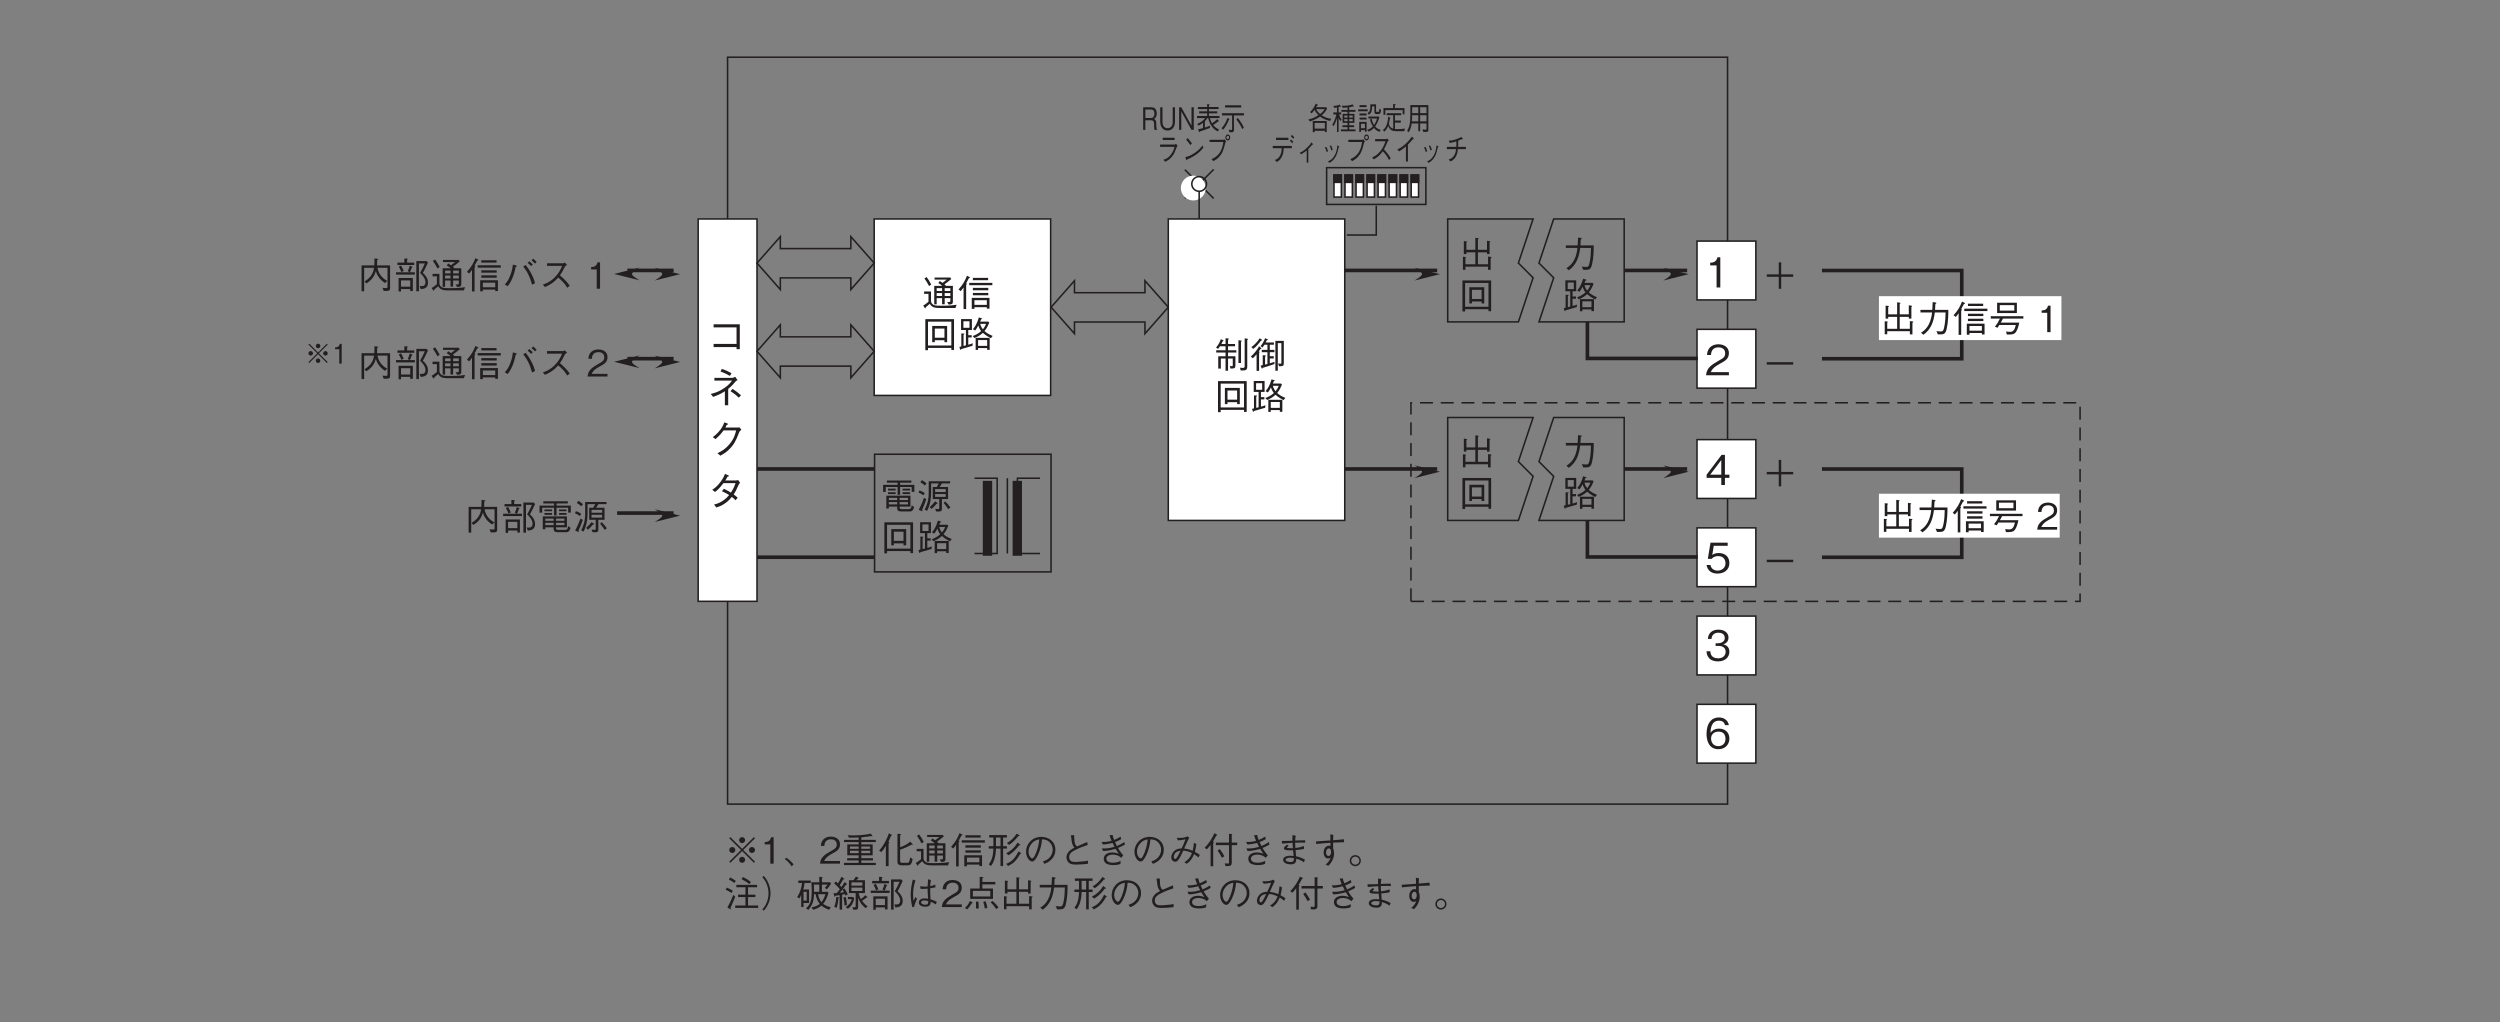<?xml version="1.0" encoding="UTF-8"?>
<svg xmlns="http://www.w3.org/2000/svg" xmlns:xlink="http://www.w3.org/1999/xlink" width="481.89pt" height="197.03pt" viewBox="0 0 481.89 197.03" version="1.2">
<rect x="0" y="0" width="481.89" height="197.03" fill="#808080" stroke="none"/>
<defs>
<g>
<symbol overflow="visible" id="glyph0-0">
<path style="stroke:none;" d="M 0.797 0.953 L 7.156 0.953 L 7.156 -7 L 0.797 -7 Z M 3.984 -3.344 L 1.453 -6.594 L 6.5 -6.594 Z M 4.234 -3.016 L 6.766 -6.281 L 6.766 0.234 Z M 1.453 0.562 L 3.984 -2.703 L 6.5 0.562 Z M 1.188 -6.281 L 3.719 -3.016 L 1.188 0.234 Z M 1.188 -6.281 "/>
</symbol>
<symbol overflow="visible" id="glyph0-1">
<path style="stroke:none;" d="M 5.922 -0.828 L 5.922 -0.422 L 6.547 -0.422 L 6.547 -5.219 L 1.5 -5.219 L 1.5 -4.625 L 5.922 -4.625 L 5.922 -1.438 L 1.5 -1.438 L 1.5 -0.828 Z M 5.922 -0.828 "/>
</symbol>
<symbol overflow="visible" id="glyph0-2">
<path style="stroke:none;" d="M 3.672 0.438 L 4.312 0.438 L 4.312 -2.719 C 5 -3.266 5.422 -3.766 5.766 -4.188 C 5.844 -4.281 5.875 -4.297 6.125 -4.391 L 5.672 -5.047 C 5.609 -5.016 5.234 -4.844 5.141 -4.844 L 1.656 -4.844 L 1.656 -4.312 L 5.047 -4.312 C 4.812 -3.984 4.469 -3.5 3.578 -2.891 C 2.484 -2.125 1.688 -1.938 0.953 -1.75 L 1.406 -1.172 C 2.562 -1.594 3.016 -1.844 3.672 -2.266 Z M 2.844 -6.062 C 3.328 -5.891 3.953 -5.625 4.641 -5.219 L 4.953 -5.734 C 4.609 -5.938 3.891 -6.328 3.062 -6.562 Z M 4.766 -2.266 C 5.594 -1.75 6.031 -1.344 6.359 -1.031 L 6.781 -1.484 C 6.422 -1.828 5.719 -2.375 5.141 -2.719 Z M 4.766 -2.266 "/>
</symbol>
<symbol overflow="visible" id="glyph0-3">
<path style="stroke:none;" d="M 3.766 -5.219 C 3.875 -5.422 3.953 -5.578 4.047 -5.766 C 4.188 -5.781 4.297 -5.797 4.297 -5.859 C 4.297 -5.875 4.281 -5.953 4.141 -6.016 L 3.562 -6.219 C 3.453 -5.906 3.312 -5.5 2.828 -4.828 C 2.266 -4.078 1.781 -3.703 1.344 -3.375 L 1.859 -2.984 C 2.719 -3.734 3.078 -4.203 3.438 -4.672 L 5.844 -4.672 C 5.672 -4 5.484 -3.156 4.641 -2.109 C 3.766 -1.031 2.938 -0.609 2.234 -0.266 L 2.812 0.203 C 3.5 -0.188 3.891 -0.422 4.438 -0.953 C 5.375 -1.859 5.797 -2.609 6.438 -4.328 C 6.5 -4.469 6.547 -4.547 6.859 -4.797 L 6.484 -5.25 C 6.359 -5.219 6.312 -5.219 6.203 -5.219 Z M 3.766 -5.219 "/>
</symbol>
<symbol overflow="visible" id="glyph0-4">
<path style="stroke:none;" d="M 6.234 -5.047 C 6.094 -5.016 5.859 -4.969 5.719 -4.969 L 3.766 -4.969 C 4.047 -5.438 4.078 -5.484 4.188 -5.703 C 4.25 -5.719 4.453 -5.75 4.453 -5.844 C 4.453 -5.875 4.422 -5.938 4.328 -5.969 L 3.703 -6.234 C 3.594 -5.969 3.422 -5.516 2.891 -4.766 C 2.219 -3.844 1.734 -3.5 1.234 -3.172 L 1.781 -2.75 C 2.141 -3.031 2.641 -3.438 3.391 -4.453 L 5.734 -4.453 C 5.594 -4.047 5.391 -3.484 4.844 -2.625 C 4.625 -2.766 4.219 -3.016 3.484 -3.375 L 3.109 -2.891 C 3.75 -2.609 4.078 -2.422 4.5 -2.156 C 4.188 -1.812 3.844 -1.406 3.172 -0.984 C 2.5 -0.562 2.016 -0.438 1.594 -0.328 L 2.016 0.234 C 2.5 0.078 3.031 -0.078 3.734 -0.578 C 4.375 -1.031 4.734 -1.453 5.016 -1.797 C 5.219 -1.641 5.391 -1.5 5.734 -1.156 L 6.141 -1.641 C 5.891 -1.891 5.641 -2.078 5.359 -2.281 C 5.703 -2.781 5.812 -2.984 6.406 -4.312 C 6.453 -4.375 6.469 -4.391 6.609 -4.516 Z M 6.234 -5.047 "/>
</symbol>
<symbol overflow="visible" id="glyph1-0">
<path style="stroke:none;" d="M 0.797 0.953 L 7.156 0.953 L 7.156 -7 L 0.797 -7 Z M 3.984 -3.344 L 1.453 -6.594 L 6.5 -6.594 Z M 4.234 -3.016 L 6.766 -6.281 L 6.766 0.234 Z M 1.453 0.562 L 3.984 -2.703 L 6.5 0.562 Z M 1.188 -6.281 L 3.719 -3.016 L 1.188 0.234 Z M 1.188 -6.281 "/>
</symbol>
<symbol overflow="visible" id="glyph1-1">
<path style="stroke:none;" d="M 4.703 -1.703 C 4.703 -2.828 3.844 -3.047 3.516 -3.141 C 3.766 -3.219 4.531 -3.453 4.531 -4.453 C 4.531 -5.344 3.75 -5.969 2.594 -5.969 C 1.703 -5.969 0.656 -5.578 0.547 -4.172 L 1.25 -4.172 C 1.281 -4.391 1.312 -4.688 1.547 -4.969 C 1.812 -5.266 2.203 -5.375 2.578 -5.375 C 3.562 -5.375 3.812 -4.812 3.812 -4.359 C 3.812 -3.594 3.016 -3.344 2.562 -3.344 L 2.047 -3.344 L 2.047 -2.828 L 2.672 -2.828 C 3.281 -2.828 3.984 -2.547 3.984 -1.703 C 3.984 -1 3.484 -0.438 2.516 -0.438 C 1.125 -0.438 1.047 -1.484 1.031 -1.797 L 0.297 -1.797 C 0.328 -1.484 0.344 -1.078 0.672 -0.625 C 1.109 -0.016 1.828 0.156 2.5 0.156 C 3.891 0.156 4.703 -0.672 4.703 -1.703 Z M 4.703 -1.703 "/>
</symbol>
<symbol overflow="visible" id="glyph1-2">
<path style="stroke:none;" d="M 4.703 -1.906 C 4.703 -3.188 3.75 -3.812 2.719 -3.812 C 1.844 -3.812 1.359 -3.422 1.062 -3.016 C 1.078 -3.609 1.156 -5.344 2.688 -5.344 C 3.641 -5.344 3.797 -4.703 3.859 -4.484 L 4.609 -4.484 C 4.391 -5.609 3.438 -5.969 2.688 -5.969 C 1.234 -5.969 0.297 -4.844 0.297 -2.781 C 0.297 -1.766 0.609 0.156 2.594 0.156 C 3.891 0.156 4.703 -0.75 4.703 -1.906 Z M 3.953 -1.844 C 3.953 -0.969 3.391 -0.438 2.562 -0.438 C 1.484 -0.438 1.172 -1.328 1.172 -1.922 C 1.172 -2.812 1.875 -3.234 2.609 -3.234 C 3 -3.234 3.422 -3.125 3.672 -2.797 C 3.891 -2.484 3.953 -2.109 3.953 -1.844 Z M 3.953 -1.844 "/>
</symbol>
<symbol overflow="visible" id="glyph1-3">
<path style="stroke:none;" d="M 2.953 0 L 2.953 -5.812 L 2.406 -5.812 C 2.156 -4.828 1.516 -4.797 1 -4.766 L 1 -4.25 L 2.234 -4.25 L 2.234 0 Z M 2.953 0 "/>
</symbol>
<symbol overflow="visible" id="glyph1-4">
<path style="stroke:none;" d="M 4.609 0 L 4.609 -0.594 L 1.125 -0.594 C 1.281 -0.969 1.484 -1.469 2.938 -2.25 C 4.016 -2.812 4.609 -3.25 4.609 -4.266 C 4.609 -5.578 3.406 -5.969 2.578 -5.969 C 2.297 -5.969 1.469 -5.922 0.922 -5.312 C 0.453 -4.797 0.422 -4.234 0.391 -3.906 L 1.156 -3.906 C 1.172 -4.219 1.234 -5.375 2.594 -5.375 C 3.141 -5.375 3.891 -5.141 3.891 -4.234 C 3.891 -3.5 3.5 -3.281 2.625 -2.797 C 1.172 -1.969 0.328 -1.391 0.203 0 Z M 4.609 0 "/>
</symbol>
<symbol overflow="visible" id="glyph1-5">
<path style="stroke:none;" d="M 4.703 -1.375 L 4.703 -1.984 L 3.844 -1.984 L 3.844 -5.812 L 3.203 -5.812 L 0.312 -1.984 L 0.312 -1.375 L 3.141 -1.375 L 3.141 0 L 3.844 0 L 3.844 -1.375 Z M 3.141 -1.984 L 1 -1.984 L 3.141 -4.812 Z M 3.141 -1.984 "/>
</symbol>
<symbol overflow="visible" id="glyph1-6">
<path style="stroke:none;" d="M 4.703 -1.859 C 4.703 -3.141 3.828 -3.812 2.641 -3.812 C 1.938 -3.812 1.609 -3.578 1.406 -3.438 L 1.688 -5.203 L 4.375 -5.203 L 4.375 -5.812 L 1.062 -5.812 L 0.547 -2.688 L 1.297 -2.688 C 1.625 -3.125 2.188 -3.219 2.547 -3.219 C 3.859 -3.219 3.953 -2.125 3.953 -1.859 C 3.953 -0.922 3.234 -0.422 2.406 -0.422 C 1.75 -0.422 1.172 -0.797 1.062 -1.5 L 0.297 -1.5 C 0.484 -0.5 1.156 0.156 2.406 0.156 C 3.641 0.156 4.703 -0.531 4.703 -1.859 Z M 4.703 -1.859 "/>
</symbol>
<symbol overflow="visible" id="glyph2-0">
<path style="stroke:none;" d="M 0.703 0.844 L 6.266 0.844 L 6.266 -6.125 L 0.703 -6.125 Z M 3.484 -2.938 L 1.266 -5.781 L 5.703 -5.781 Z M 3.703 -2.641 L 5.922 -5.5 L 5.922 0.203 Z M 1.266 0.484 L 3.484 -2.359 L 5.703 0.484 Z M 1.047 -5.5 L 3.266 -2.641 L 1.047 0.203 Z M 1.047 -5.5 "/>
</symbol>
<symbol overflow="visible" id="glyph2-1">
<path style="stroke:none;" d="M 6.031 -0.984 L 6.031 -3.938 L 4.703 -3.938 C 4.656 -3.984 4.594 -4.078 4.406 -4.234 C 4.906 -4.594 5.203 -4.828 5.734 -5.266 L 5.531 -5.547 L 2.5 -5.547 L 2.5 -5.141 L 4.844 -5.141 C 4.594 -4.938 4.547 -4.891 4.047 -4.516 C 3.672 -4.781 3.656 -4.781 3.5 -4.875 L 3.234 -4.484 C 3.594 -4.281 3.781 -4.125 3.969 -3.938 L 2.438 -3.938 L 2.438 -0.375 L 2.906 -0.375 L 2.906 -1.578 L 3.953 -1.578 L 3.953 -0.391 L 4.453 -0.391 L 4.453 -1.578 L 5.547 -1.578 L 5.547 -1.125 C 5.547 -0.922 5.547 -0.828 5.281 -0.828 C 5.219 -0.828 5.109 -0.844 4.922 -0.844 L 5.219 -0.328 C 5.953 -0.375 6.031 -0.5 6.031 -0.984 Z M 5.547 -2.953 L 4.453 -2.953 L 4.453 -3.5 L 5.547 -3.5 Z M 5.547 -1.984 L 4.453 -1.984 L 4.453 -2.547 L 5.547 -2.547 Z M 3.953 -2.953 L 2.906 -2.953 L 2.906 -3.5 L 3.953 -3.5 Z M 3.953 -1.984 L 2.906 -1.984 L 2.906 -2.547 L 3.953 -2.547 Z M 6.75 -0.297 C 6.266 -0.219 5.422 -0.109 3.766 -0.109 C 2.906 -0.109 2.641 -0.141 2.406 -0.234 C 2.125 -0.328 1.812 -0.641 1.812 -1.031 L 1.812 -2.859 L 0.484 -2.859 L 0.484 -2.391 L 1.328 -2.391 L 1.328 -0.875 C 0.891 -0.5 0.594 -0.297 0.312 -0.141 L 0.609 0.312 C 0.641 0.344 0.672 0.391 0.719 0.391 C 0.812 0.391 0.797 0.281 0.797 0.188 C 1.188 -0.125 1.438 -0.359 1.578 -0.484 C 1.922 0.094 2.328 0.328 3.438 0.328 L 6.531 0.328 Z M 1.859 -4.188 C 1.562 -4.797 1.266 -5.234 0.969 -5.641 L 0.547 -5.359 C 0.844 -4.969 1.094 -4.562 1.438 -3.906 Z M 1.859 -4.188 "/>
</symbol>
<symbol overflow="visible" id="glyph2-2">
<path style="stroke:none;" d="M 3.219 0.5 L 3.219 0.172 L 5.609 0.172 L 5.609 0.453 L 6.125 0.453 L 6.125 -1.625 L 2.703 -1.625 L 2.703 0.5 Z M 5.609 -0.281 L 3.219 -0.281 L 3.219 -1.172 L 5.609 -1.172 Z M 0.578 -2.922 C 0.859 -3.25 1.031 -3.5 1.125 -3.641 L 1.125 0.531 L 1.625 0.531 L 1.625 -4.125 C 1.656 -4.141 1.766 -4.25 1.766 -4.328 C 1.766 -4.391 1.688 -4.406 1.609 -4.422 C 1.781 -4.703 1.922 -4.969 2.141 -5.406 C 2.266 -5.453 2.359 -5.484 2.359 -5.547 C 2.359 -5.609 2.281 -5.641 2.25 -5.656 L 1.781 -5.891 C 1.422 -4.953 1.016 -4.203 0.156 -3.25 Z M 5.859 -5.031 L 5.859 -5.484 L 2.922 -5.484 L 2.922 -5.031 Z M 5.891 -3.094 L 5.891 -3.547 L 2.922 -3.547 L 2.922 -3.094 Z M 5.891 -2.125 L 5.891 -2.578 L 2.922 -2.578 L 2.922 -2.125 Z M 6.672 -4.062 L 6.672 -4.516 L 2.219 -4.516 L 2.219 -4.062 Z M 6.672 -4.062 "/>
</symbol>
<symbol overflow="visible" id="glyph2-3">
<path style="stroke:none;" d="M 6.25 0.453 L 6.25 -5.484 L 0.719 -5.484 L 0.719 0.5 L 1.234 0.5 L 1.234 0.062 L 5.734 0.062 L 5.734 0.453 Z M 5.734 -0.406 L 1.234 -0.406 L 1.234 -5 L 5.734 -5 Z M 4.922 -1.047 L 4.922 -4.172 L 2.047 -4.172 L 2.047 -1.047 L 2.547 -1.047 L 2.547 -1.422 L 4.406 -1.422 L 4.406 -1.047 Z M 4.406 -1.906 L 2.547 -1.906 L 2.547 -3.672 L 4.406 -3.672 Z M 4.406 -1.906 "/>
</symbol>
<symbol overflow="visible" id="glyph2-4">
<path style="stroke:none;" d="M 6.734 -2.25 C 5.922 -2.594 5.578 -2.812 5.156 -3.188 C 5.547 -3.688 5.734 -3.984 6.078 -4.828 L 5.891 -5.016 L 4.328 -5.016 C 4.344 -5.078 4.484 -5.391 4.516 -5.469 C 4.609 -5.469 4.703 -5.484 4.703 -5.562 C 4.703 -5.609 4.656 -5.625 4.609 -5.641 L 4.078 -5.828 C 3.672 -4.469 3.297 -3.984 2.922 -3.547 L 3.359 -3.297 C 3.469 -3.438 3.672 -3.672 3.953 -4.266 C 4.094 -3.875 4.219 -3.578 4.516 -3.188 C 4.016 -2.688 3.297 -2.375 2.875 -2.219 L 3.234 -1.844 C 3.844 -2.109 4.266 -2.328 4.844 -2.844 C 5.188 -2.547 5.453 -2.312 6.391 -1.812 Z M 6.156 0.438 L 6.156 -1.875 L 3.453 -1.875 L 3.453 0.453 L 3.922 0.453 L 3.922 0.094 L 5.672 0.094 L 5.672 0.438 Z M 2.891 -0.844 C 2.625 -0.719 2.484 -0.672 2.031 -0.562 L 2.031 -1.953 L 2.688 -1.953 L 2.688 -2.391 L 2.031 -2.391 L 2.031 -3.391 L 2.734 -3.391 L 2.734 -5.5 L 0.641 -5.5 L 0.641 -3.391 L 1.578 -3.391 L 1.578 -0.438 C 1.531 -0.422 1.484 -0.406 1.125 -0.328 L 1.125 -2.5 C 1.188 -2.516 1.281 -2.578 1.281 -2.641 C 1.281 -2.703 1.234 -2.703 1.156 -2.703 L 0.688 -2.734 L 0.688 -0.219 C 0.625 -0.203 0.406 -0.156 0.312 -0.141 L 0.469 0.328 C 0.5 0.391 0.516 0.438 0.562 0.438 C 0.641 0.438 0.672 0.312 0.688 0.281 C 1.359 0.094 1.938 -0.062 2.844 -0.344 Z M 5.469 -4.578 C 5.297 -4.156 5.172 -3.922 4.844 -3.516 C 4.594 -3.859 4.453 -4.094 4.328 -4.578 Z M 5.672 -0.328 L 3.922 -0.328 L 3.922 -1.453 L 5.672 -1.453 Z M 2.266 -3.812 L 1.094 -3.812 L 1.094 -5.078 L 2.266 -5.078 Z M 2.266 -3.812 "/>
</symbol>
<symbol overflow="visible" id="glyph2-5">
<path style="stroke:none;" d="M 1.375 -4.672 C 1.469 -4.859 1.547 -5 1.625 -5.203 C 1.703 -5.219 1.797 -5.25 1.797 -5.312 C 1.797 -5.344 1.766 -5.359 1.672 -5.422 L 1.266 -5.609 C 1.141 -5.25 0.922 -4.672 0.344 -3.984 L 0.734 -3.734 C 0.875 -3.891 0.969 -4.016 1.109 -4.234 L 2.172 -4.234 L 2.172 -3.469 L 0.375 -3.469 L 0.375 -3.031 L 2.172 -3.031 L 2.172 -2.312 L 0.766 -2.312 L 0.766 0.062 L 1.266 0.062 L 1.266 -1.875 L 2.172 -1.875 L 2.172 0.484 L 2.656 0.484 L 2.656 -1.875 L 3.562 -1.875 L 3.562 -0.641 C 3.562 -0.484 3.562 -0.391 3.406 -0.391 C 3.297 -0.391 3.094 -0.438 3.016 -0.453 L 3.109 0.062 C 3.938 0.062 4.078 -0.016 4.078 -0.609 L 4.078 -2.312 L 2.656 -2.312 L 2.656 -3.031 L 4.25 -3.031 L 4.25 -3.469 L 2.656 -3.469 L 2.656 -4.234 L 4 -4.234 L 4 -4.672 L 2.656 -4.672 L 2.656 -5.5 C 2.75 -5.547 2.812 -5.594 2.812 -5.672 C 2.812 -5.719 2.766 -5.734 2.703 -5.734 L 2.172 -5.781 L 2.172 -4.672 Z M 4.656 -1.016 L 5.156 -1.016 L 5.156 -5.125 C 5.219 -5.156 5.297 -5.203 5.297 -5.266 C 5.297 -5.328 5.219 -5.344 5.156 -5.344 L 4.656 -5.406 Z M 5.859 -0.422 C 5.859 -0.203 5.797 -0.062 5.516 -0.062 C 5.453 -0.062 5.062 -0.109 4.969 -0.109 L 5.094 0.438 C 5.812 0.422 5.938 0.422 6.125 0.297 C 6.328 0.172 6.359 -0.062 6.359 -0.391 L 6.359 -5.469 C 6.469 -5.531 6.516 -5.578 6.516 -5.625 C 6.516 -5.672 6.469 -5.688 6.391 -5.688 L 5.859 -5.766 Z M 5.859 -0.422 "/>
</symbol>
<symbol overflow="visible" id="glyph2-6">
<path style="stroke:none;" d="M 6.438 -1 L 6.438 -5.281 L 4.812 -5.281 L 4.812 0.484 L 5.281 0.484 L 5.281 -4.844 L 5.969 -4.844 L 5.969 -1.062 C 5.969 -0.938 5.969 -0.875 5.844 -0.875 C 5.672 -0.875 5.453 -0.906 5.328 -0.922 L 5.516 -0.391 C 6.359 -0.359 6.438 -0.516 6.438 -1 Z M 4.641 -1.234 C 4.453 -1.172 4.016 -1.031 3.734 -0.953 L 3.734 -1.891 L 4.5 -1.891 L 4.5 -2.328 L 3.734 -2.328 L 3.734 -3.094 L 4.625 -3.094 L 4.625 -3.547 L 3.734 -3.547 L 3.734 -4.531 L 4.531 -4.531 L 4.531 -4.969 L 2.922 -4.969 C 3.031 -5.156 3.062 -5.219 3.156 -5.391 C 3.297 -5.422 3.375 -5.438 3.375 -5.5 C 3.375 -5.516 3.359 -5.547 3.312 -5.578 L 2.828 -5.797 C 2.609 -5.234 2.328 -4.703 1.953 -4.25 L 2.328 -4 C 2.438 -4.141 2.516 -4.234 2.703 -4.531 L 3.281 -4.531 L 3.281 -3.547 L 2.188 -3.547 L 2.188 -3.094 L 3.281 -3.094 L 3.281 -0.828 C 3.094 -0.781 3.062 -0.766 2.828 -0.703 L 2.828 -2.266 C 2.922 -2.297 2.984 -2.344 2.984 -2.406 C 2.984 -2.469 2.906 -2.484 2.875 -2.484 L 2.375 -2.516 L 2.375 -0.609 C 2.141 -0.562 2.125 -0.547 1.969 -0.516 L 2.156 -0.031 C 2.188 0.047 2.219 0.062 2.25 0.062 C 2.312 0.062 2.328 0.031 2.359 -0.078 C 2.906 -0.234 3.594 -0.438 4.625 -0.812 Z M 2.266 -5.438 C 2.266 -5.484 2.203 -5.516 2.188 -5.531 L 1.797 -5.781 C 1.375 -5.141 0.844 -4.547 0.188 -4.078 L 0.547 -3.734 C 1.203 -4.219 1.703 -4.875 2.062 -5.344 C 2.172 -5.359 2.266 -5.375 2.266 -5.438 Z M 2.125 -3.812 C 2.125 -3.844 2.094 -3.875 2.062 -3.906 L 1.672 -4.234 C 1.328 -3.594 0.703 -2.781 0.078 -2.25 L 0.453 -1.922 C 0.75 -2.188 0.953 -2.406 1.188 -2.703 L 1.188 0.5 L 1.672 0.5 L 1.672 -3 C 1.703 -3.031 1.797 -3.078 1.797 -3.125 C 1.797 -3.172 1.766 -3.172 1.609 -3.25 C 1.781 -3.469 1.844 -3.578 1.938 -3.703 C 2 -3.703 2.125 -3.719 2.125 -3.812 Z M 2.125 -3.812 "/>
</symbol>
<symbol overflow="visible" id="glyph2-7">
<path style="stroke:none;" d="M 1.297 0.516 C 2.75 -0.5 3.281 -1.984 3.5 -3.781 L 5.578 -3.781 C 5.562 -2.969 5.531 -2.172 5.391 -1.375 C 5.219 -0.281 5.078 -0.125 4.672 -0.125 C 4.391 -0.125 4.031 -0.172 3.812 -0.188 L 4.094 0.438 L 4.547 0.438 C 5.219 0.438 5.547 0.359 5.781 -0.578 C 6.094 -1.891 6.109 -3.422 6.109 -4.281 L 3.547 -4.281 C 3.578 -4.75 3.578 -4.781 3.609 -5.422 C 3.766 -5.516 3.812 -5.547 3.812 -5.609 C 3.812 -5.672 3.688 -5.688 3.672 -5.703 L 3.094 -5.797 C 3.047 -4.828 3.031 -4.5 3.016 -4.281 L 0.734 -4.281 L 0.734 -3.781 L 2.969 -3.781 C 2.703 -1.047 1.375 -0.219 0.844 0.109 Z M 1.297 0.516 "/>
</symbol>
<symbol overflow="visible" id="glyph2-8">
<path style="stroke:none;" d="M 1.297 -0.172 L 5.656 -0.172 L 5.656 0.438 L 6.156 0.438 L 6.156 -1.797 C 6.203 -1.828 6.328 -1.922 6.328 -1.984 C 6.328 -2.016 6.266 -2.047 6.156 -2.062 L 5.656 -2.125 L 5.656 -0.641 L 3.703 -0.641 L 3.703 -2.938 L 5.453 -2.938 L 5.453 -2.609 L 5.953 -2.609 L 5.953 -4.875 C 6.031 -4.906 6.094 -4.969 6.094 -5 C 6.094 -5.062 6 -5.078 5.938 -5.094 L 5.453 -5.172 L 5.453 -3.422 L 3.703 -3.422 L 3.703 -5.453 C 3.812 -5.516 3.859 -5.547 3.859 -5.594 C 3.859 -5.656 3.766 -5.672 3.703 -5.672 L 3.203 -5.75 L 3.203 -3.422 L 1.484 -3.422 L 1.484 -4.828 C 1.531 -4.844 1.625 -4.906 1.625 -4.953 C 1.625 -5.031 1.516 -5.031 1.438 -5.047 L 0.984 -5.109 L 0.984 -2.609 L 1.484 -2.609 L 1.484 -2.938 L 3.203 -2.938 L 3.203 -0.641 L 1.297 -0.641 L 1.297 -1.859 C 1.344 -1.875 1.422 -1.891 1.422 -1.953 C 1.422 -2.016 1.297 -2.031 1.25 -2.047 L 0.812 -2.094 L 0.812 0.422 L 1.297 0.422 Z M 1.297 -0.172 "/>
</symbol>
<symbol overflow="visible" id="glyph2-9">
<path style="stroke:none;" d="M 3.484 -2.438 L 5.75 -0.172 L 5.969 -0.391 L 3.703 -2.641 L 5.969 -4.906 L 5.75 -5.125 L 3.484 -2.859 L 1.219 -5.125 L 1 -4.906 L 3.266 -2.641 L 1 -0.391 L 1.219 -0.172 Z M 5.375 -3.219 C 5.062 -3.219 4.797 -2.969 4.797 -2.641 C 4.797 -2.328 5.062 -2.062 5.375 -2.062 C 5.703 -2.062 5.969 -2.328 5.969 -2.641 C 5.969 -2.969 5.703 -3.219 5.375 -3.219 Z M 1.594 -3.219 C 1.266 -3.219 1 -2.969 1 -2.641 C 1 -2.328 1.266 -2.062 1.594 -2.062 C 1.906 -2.062 2.172 -2.328 2.172 -2.641 C 2.172 -2.969 1.906 -3.219 1.594 -3.219 Z M 3.484 -5.125 C 3.172 -5.125 2.906 -4.875 2.906 -4.547 C 2.906 -4.234 3.156 -3.969 3.484 -3.969 C 3.812 -3.969 4.062 -4.234 4.062 -4.547 C 4.062 -4.859 3.812 -5.125 3.484 -5.125 Z M 3.484 -1.328 C 3.172 -1.328 2.906 -1.078 2.906 -0.75 C 2.906 -0.438 3.156 -0.172 3.484 -0.172 C 3.812 -0.172 4.062 -0.438 4.062 -0.75 C 4.062 -1.062 3.812 -1.328 3.484 -1.328 Z M 3.484 -1.328 "/>
</symbol>
<symbol overflow="visible" id="glyph2-10">
<path style="stroke:none;" d="M 2.594 0 L 2.594 -5.094 L 2.109 -5.094 C 1.891 -4.234 1.328 -4.203 0.875 -4.172 L 0.875 -3.719 L 1.953 -3.719 L 1.953 0 Z M 2.594 0 "/>
</symbol>
<symbol overflow="visible" id="glyph2-11">
<path style="stroke:none;" d="M 0.359 -0.891 C 0.953 -0.438 1.25 -0.125 1.688 0.516 L 2.047 0.109 C 1.734 -0.25 1.344 -0.688 0.641 -1.156 Z M 0.359 -0.891 "/>
</symbol>
<symbol overflow="visible" id="glyph2-12">
<path style="stroke:none;" d="M 4.031 0 L 4.031 -0.516 L 0.984 -0.516 C 1.125 -0.844 1.297 -1.281 2.578 -1.969 C 3.516 -2.453 4.031 -2.844 4.031 -3.75 C 4.031 -4.891 2.984 -5.219 2.266 -5.219 C 2.016 -5.219 1.281 -5.188 0.797 -4.641 C 0.391 -4.203 0.375 -3.719 0.344 -3.422 L 1.016 -3.422 C 1.031 -3.688 1.078 -4.703 2.281 -4.703 C 2.75 -4.703 3.406 -4.516 3.406 -3.703 C 3.406 -3.062 3.062 -2.875 2.312 -2.453 C 1.031 -1.719 0.281 -1.219 0.188 0 Z M 4.031 0 "/>
</symbol>
<symbol overflow="visible" id="glyph2-13">
<path style="stroke:none;" d="M 3.234 -4.594 L 0.422 -4.594 L 0.422 -4.172 L 3.234 -4.172 L 3.234 -3.719 L 1.047 -3.719 L 1.047 -1.609 L 3.234 -1.609 L 3.234 -1.062 L 1.016 -1.062 L 1.016 -0.641 L 3.234 -0.641 L 3.234 -0.156 L 0.406 -0.156 L 0.406 0.266 L 6.547 0.266 L 6.547 -0.156 L 3.75 -0.156 L 3.75 -0.641 L 6 -0.641 L 6 -1.062 L 3.75 -1.062 L 3.75 -1.609 L 5.938 -1.609 L 5.938 -3.719 L 3.75 -3.719 L 3.75 -4.172 L 6.547 -4.172 L 6.547 -4.594 L 3.75 -4.594 L 3.75 -5.078 C 4.938 -5.188 5.328 -5.266 5.641 -5.328 C 5.781 -5.25 5.797 -5.25 5.844 -5.25 C 5.875 -5.25 5.906 -5.266 5.906 -5.297 C 5.906 -5.344 5.875 -5.375 5.859 -5.406 L 5.578 -5.797 C 5.031 -5.672 3.891 -5.453 2.203 -5.453 C 1.797 -5.453 1.359 -5.469 1.125 -5.484 L 1.375 -5.016 C 2.266 -5.016 2.734 -5.031 3.234 -5.062 Z M 1.562 -2.875 L 1.562 -3.312 L 3.234 -3.312 L 3.234 -2.875 Z M 5.453 -2.875 L 3.75 -2.875 L 3.75 -3.312 L 5.453 -3.312 Z M 1.562 -2.031 L 1.562 -2.5 L 3.234 -2.5 L 3.234 -2.031 Z M 5.453 -2.031 L 3.75 -2.031 L 3.75 -2.5 L 5.453 -2.5 Z M 5.453 -2.031 "/>
</symbol>
<symbol overflow="visible" id="glyph2-14">
<path style="stroke:none;" d="M 6.703 -3.703 C 6.703 -3.75 6.656 -3.797 6.641 -3.812 L 6.219 -4.25 C 5.656 -3.75 4.969 -3.422 4.266 -3.172 L 4.266 -5.469 C 4.359 -5.531 4.438 -5.594 4.438 -5.656 C 4.438 -5.719 4.359 -5.719 4.281 -5.734 L 3.75 -5.766 L 3.75 -0.5 C 3.75 -0.016 3.828 0.312 4.625 0.312 L 5.719 0.312 C 6.125 0.312 6.484 0.281 6.672 -0.891 L 6.203 -1.219 C 6.062 -0.281 5.984 -0.172 5.609 -0.172 L 4.703 -0.172 C 4.328 -0.172 4.266 -0.281 4.266 -0.562 L 4.266 -2.688 C 5.125 -2.984 5.656 -3.234 6.453 -3.656 C 6.484 -3.656 6.531 -3.641 6.594 -3.641 C 6.641 -3.641 6.703 -3.641 6.703 -3.703 Z M 2.703 -5.516 C 2.703 -5.562 2.656 -5.594 2.594 -5.609 L 2.109 -5.859 C 1.906 -5.266 1.641 -4.688 1.344 -4.141 C 0.844 -3.219 0.391 -2.719 0.219 -2.516 L 0.641 -2.234 C 0.953 -2.562 1.188 -2.891 1.516 -3.453 L 1.516 0.469 L 2.047 0.469 L 2.047 -3.938 C 2.125 -4 2.188 -4.047 2.188 -4.109 C 2.188 -4.172 2.125 -4.188 2 -4.25 C 2.188 -4.609 2.375 -5.031 2.516 -5.391 C 2.625 -5.422 2.703 -5.453 2.703 -5.516 Z M 2.703 -5.516 "/>
</symbol>
<symbol overflow="visible" id="glyph2-15">
<path style="stroke:none;" d="M 3.953 -2.906 L 3.953 -3.375 L 3.219 -3.375 L 3.219 -5.047 L 3.953 -5.047 L 3.953 -5.516 L 0.547 -5.516 L 0.547 -5.047 L 1.344 -5.047 L 1.344 -3.375 L 0.453 -3.375 L 0.453 -2.906 L 1.344 -2.906 C 1.297 -0.969 0.734 -0.219 0.453 0.109 L 0.875 0.438 C 1.156 0.078 1.359 -0.312 1.5 -0.734 C 1.766 -1.516 1.828 -2.344 1.844 -2.906 L 2.719 -2.906 L 2.719 0.453 L 3.219 0.453 L 3.219 -2.906 Z M 2.719 -3.375 L 1.844 -3.375 L 1.844 -5.047 L 2.719 -5.047 Z M 6.391 -5.406 C 6.391 -5.438 6.344 -5.484 6.328 -5.5 L 5.844 -5.797 C 5.344 -5.031 4.766 -4.438 3.953 -3.969 L 4.375 -3.625 C 5.062 -4.078 5.625 -4.672 6.141 -5.312 C 6.266 -5.328 6.391 -5.328 6.391 -5.406 Z M 6.531 -3.625 C 6.531 -3.656 6.484 -3.688 6.453 -3.734 L 6 -4.062 C 5.875 -3.859 5.609 -3.391 5.078 -2.891 C 4.547 -2.391 4.047 -2.125 3.812 -2.016 L 4.266 -1.625 C 5.078 -2.109 5.75 -2.797 6.312 -3.547 C 6.359 -3.547 6.531 -3.531 6.531 -3.625 Z M 6.703 -2 C 6.703 -2.031 6.641 -2.078 6.625 -2.078 L 6.188 -2.391 C 5.5 -1.031 4.906 -0.375 3.797 0.031 L 4.188 0.438 C 4.984 0.062 5.75 -0.469 6.516 -1.891 C 6.625 -1.906 6.703 -1.938 6.703 -2 Z M 6.703 -2 "/>
</symbol>
<symbol overflow="visible" id="glyph2-16">
<path style="stroke:none;" d="M 4.234 0.031 C 4.641 -0.125 6.328 -0.812 6.328 -2.703 C 6.328 -4.25 5.094 -5.172 3.625 -5.172 C 1.734 -5.172 0.672 -3.672 0.672 -2.328 C 0.672 -1.312 1.281 -0.422 1.875 -0.422 C 2.281 -0.422 2.656 -1.031 2.953 -1.641 C 3.406 -2.609 3.672 -3.641 3.75 -4.703 C 4.109 -4.688 4.453 -4.625 4.703 -4.516 C 5.031 -4.359 5.812 -3.781 5.812 -2.703 C 5.812 -2.016 5.469 -1.344 4.984 -0.969 C 4.594 -0.656 4.188 -0.516 3.922 -0.438 Z M 3.219 -4.688 C 3.188 -4.266 3.094 -3.328 2.625 -2.141 C 2.172 -1.031 2 -1.031 1.859 -1.031 C 1.578 -1.031 1.156 -1.594 1.156 -2.344 C 1.156 -2.953 1.406 -3.406 1.625 -3.703 C 2.156 -4.438 2.719 -4.594 3.219 -4.688 Z M 3.219 -4.688 "/>
</symbol>
<symbol overflow="visible" id="glyph2-17">
<path style="stroke:none;" d="M 2.344 -5.484 C 2.344 -5.422 2.344 -5.406 2.375 -5.297 C 2.391 -5.188 2.406 -5.109 2.438 -4.906 C 2.516 -4.094 2.578 -3.594 3.047 -3.094 C 2.875 -3.016 2.562 -2.859 2.25 -2.625 C 2.062 -2.469 1.5 -1.953 1.5 -1.234 C 1.5 -0.984 1.594 -0.547 1.906 -0.234 C 2.141 0 2.453 0.172 3.344 0.172 C 4.25 0.172 4.891 0.094 5.641 0.016 L 5.641 -0.594 C 5.312 -0.516 5.141 -0.484 4.797 -0.453 C 4.078 -0.359 3.297 -0.344 3.219 -0.344 C 2.781 -0.344 2.016 -0.344 2.016 -1.312 C 2.016 -2 2.703 -2.391 3.047 -2.562 C 4.094 -3.125 4.922 -3.391 5.594 -3.609 L 5.5 -4.188 C 5.219 -4.062 3.875 -3.484 3.578 -3.344 C 3.453 -3.391 3.391 -3.422 3.312 -3.531 C 3.141 -3.797 3.062 -4.109 3.031 -4.438 C 3.031 -4.578 3 -5.344 2.969 -5.516 Z M 2.344 -5.484 "/>
</symbol>
<symbol overflow="visible" id="glyph2-18">
<path style="stroke:none;" d="M 2.828 -5.484 C 2.953 -5.078 3.094 -4.734 3.219 -4.406 C 2.938 -4.328 2.375 -4.188 1.703 -4.188 C 1.594 -4.188 1.5 -4.188 1.297 -4.203 L 1.547 -3.703 C 2.172 -3.719 2.797 -3.844 3.422 -4 C 3.469 -3.906 3.734 -3.359 3.797 -3.25 C 3.453 -3.156 2.719 -2.938 1.844 -2.938 C 1.734 -2.938 1.625 -2.938 1.359 -2.953 L 1.578 -2.453 C 2 -2.453 2.641 -2.469 4 -2.859 C 4.359 -2.297 4.469 -2.125 4.625 -1.938 C 4.078 -2.094 3.797 -2.172 3.359 -2.172 C 2.5 -2.172 1.719 -1.781 1.719 -0.938 C 1.719 -0.594 1.875 -0.312 2.094 -0.109 C 2.484 0.234 3.281 0.266 3.562 0.266 C 4.391 0.266 4.734 0.125 4.938 0.031 L 4.984 -0.547 C 4.656 -0.391 4.188 -0.188 3.5 -0.188 C 3.109 -0.188 2.234 -0.266 2.234 -0.969 C 2.234 -1.594 3.031 -1.75 3.453 -1.75 C 3.859 -1.75 4.234 -1.656 4.531 -1.516 C 4.781 -1.391 4.891 -1.297 5.078 -1.125 L 5.484 -1.609 C 5.422 -1.688 5.141 -2.016 5.078 -2.109 C 4.781 -2.469 4.609 -2.781 4.469 -3.031 C 5.281 -3.359 5.609 -3.562 5.812 -3.703 L 5.672 -4.172 C 5.078 -3.766 4.656 -3.578 4.25 -3.406 C 4.125 -3.672 4 -3.922 3.906 -4.172 C 4.422 -4.359 4.734 -4.516 5.094 -4.734 L 4.969 -5.219 C 4.562 -4.969 4.203 -4.781 3.719 -4.578 C 3.578 -4.969 3.5 -5.188 3.422 -5.547 Z M 2.828 -5.484 "/>
</symbol>
<symbol overflow="visible" id="glyph2-19">
<path style="stroke:none;" d="M 3.938 -5.281 C 3.641 -5.141 3.297 -4.969 2.328 -4.969 C 2.188 -4.969 2.047 -4.984 1.828 -4.984 L 2.109 -4.5 C 2.594 -4.531 3.094 -4.578 3.547 -4.703 C 3.312 -4.047 3.078 -3.516 2.797 -2.953 C 2.156 -2.906 1.922 -2.828 1.625 -2.641 C 1.156 -2.344 0.812 -1.812 0.812 -1.219 C 0.812 -0.594 1.266 -0.375 1.547 -0.375 C 1.875 -0.375 2.047 -0.562 2.234 -0.828 C 2.562 -1.281 2.938 -2.125 3.125 -2.516 C 3.328 -2.516 3.938 -2.469 4.797 -2.062 C 4.391 -1.016 3.875 -0.625 3.328 -0.281 L 3.781 0.016 C 4.422 -0.422 4.812 -0.906 5.203 -1.844 C 5.672 -1.547 5.906 -1.328 6.047 -1.203 L 6.312 -1.703 C 6.031 -1.891 5.781 -2.062 5.359 -2.281 C 5.531 -2.875 5.594 -3.328 5.641 -3.828 L 5.156 -4 C 5.094 -3.281 5.062 -3.016 4.938 -2.5 C 4.578 -2.641 4.109 -2.828 3.297 -2.922 C 3.562 -3.531 3.688 -3.812 3.859 -4.188 C 4.062 -4.641 4.156 -4.781 4.266 -4.984 Z M 2.594 -2.516 C 2.375 -2.031 2.188 -1.672 2.016 -1.391 C 1.812 -1.047 1.734 -0.922 1.547 -0.922 C 1.297 -0.922 1.297 -1.188 1.297 -1.281 C 1.297 -1.312 1.281 -1.609 1.484 -1.938 C 1.703 -2.266 1.969 -2.406 2.594 -2.516 Z M 2.594 -2.516 "/>
</symbol>
<symbol overflow="visible" id="glyph2-20">
<path style="stroke:none;" d="M 5.5 -3.578 L 6.547 -3.578 L 6.547 -4.062 L 5.5 -4.062 L 5.5 -5.5 C 5.531 -5.516 5.609 -5.578 5.609 -5.625 C 5.609 -5.656 5.562 -5.688 5.5 -5.703 L 4.969 -5.766 L 4.969 -4.062 L 2.438 -4.062 L 2.438 -3.578 L 4.969 -3.578 L 4.969 -0.266 C 4.969 -0.062 4.922 -0.031 4.766 -0.031 C 4.547 -0.031 4.344 -0.047 4.141 -0.062 L 4.281 0.453 L 4.844 0.453 C 5.094 0.453 5.5 0.406 5.5 -0.172 Z M 2.766 -2.531 C 2.953 -2.266 3.344 -1.703 3.609 -1.141 L 4.078 -1.438 C 3.938 -1.719 3.406 -2.562 3.188 -2.828 Z M 0.688 -2.766 C 0.906 -2.969 1.219 -3.359 1.422 -3.641 L 1.422 0.5 L 1.922 0.5 L 1.922 -3.953 C 2 -4.031 2.047 -4.078 2.047 -4.125 C 2.047 -4.188 1.953 -4.25 1.875 -4.281 C 2 -4.469 2.422 -5.188 2.531 -5.438 C 2.609 -5.453 2.719 -5.469 2.719 -5.531 C 2.719 -5.578 2.641 -5.625 2.609 -5.641 L 2.141 -5.875 C 2 -5.531 1.766 -5.031 1.359 -4.406 C 1.031 -3.938 0.688 -3.469 0.266 -3.062 Z M 0.688 -2.766 "/>
</symbol>
<symbol overflow="visible" id="glyph2-21">
<path style="stroke:none;" d="M 5.484 -3.406 C 4.766 -3.172 4.438 -3.094 3.828 -3.031 C 3.812 -3.312 3.781 -3.906 3.781 -4.047 C 4.047 -4.062 4.516 -4.078 4.984 -4.078 C 5.375 -4.078 5.516 -4.062 5.719 -4.047 L 5.719 -4.516 C 4.922 -4.516 4.156 -4.469 3.797 -4.453 C 3.812 -4.766 3.828 -5.141 3.922 -5.375 L 3.281 -5.531 C 3.266 -5.391 3.25 -5.266 3.25 -4.922 C 3.25 -4.703 3.266 -4.578 3.266 -4.422 C 2.109 -4.375 1.547 -4.391 1.219 -4.391 L 1.266 -3.875 C 1.547 -3.891 2.969 -4 3.281 -4.031 C 3.328 -3.391 3.328 -3.312 3.359 -2.984 C 3.312 -3 3.078 -2.984 3.016 -2.984 C 2.422 -2.984 2.203 -3.031 2.203 -3.156 C 2.203 -3.203 2.234 -3.219 2.312 -3.266 C 2.453 -3.375 2.469 -3.391 2.531 -3.453 L 2.25 -3.672 C 1.938 -3.453 1.609 -3.219 1.609 -2.969 C 1.609 -2.609 2.297 -2.578 2.797 -2.578 C 3.109 -2.578 3.25 -2.578 3.375 -2.594 C 3.391 -2.438 3.484 -1.656 3.5 -1.484 C 3.156 -1.516 2.969 -1.531 2.844 -1.531 C 2.109 -1.531 1.469 -1.297 1.469 -0.75 C 1.469 -0.344 1.891 0.125 2.969 0.125 C 3.984 0.125 4 -0.516 4 -0.969 C 4.75 -0.75 5.094 -0.547 5.469 -0.266 L 5.672 -0.781 C 4.922 -1.188 4.5 -1.312 3.953 -1.438 C 3.922 -1.969 3.875 -2.391 3.875 -2.625 C 4.234 -2.656 4.969 -2.719 5.5 -2.859 Z M 3.547 -1.094 C 3.547 -0.625 3.5 -0.328 2.938 -0.328 C 2.594 -0.328 1.953 -0.406 1.953 -0.75 C 1.953 -1 2.359 -1.156 2.828 -1.156 C 3.016 -1.156 3.203 -1.141 3.547 -1.094 Z M 3.547 -1.094 "/>
</symbol>
<symbol overflow="visible" id="glyph2-22">
<path style="stroke:none;" d="M 3.578 -5.656 C 3.609 -5.391 3.609 -5.141 3.609 -4.484 C 2.844 -4.438 1.609 -4.344 0.844 -4.297 L 0.891 -3.797 C 1.734 -3.891 2.891 -3.984 3.625 -4.031 L 3.625 -3.406 C 3.547 -3.438 3.469 -3.469 3.312 -3.469 C 2.891 -3.469 2.312 -3.062 2.312 -2.172 C 2.312 -1.422 2.719 -1 3.156 -1 C 3.172 -1 3.422 -1 3.672 -1.141 C 3.375 -0.406 2.906 -0.016 2.688 0.172 L 3.219 0.391 C 3.438 0.188 3.562 0.062 3.75 -0.219 C 4.031 -0.641 4.328 -1.297 4.328 -1.938 C 4.328 -2.172 4.281 -2.641 4.141 -2.906 C 4.141 -3.062 4.125 -3.875 4.141 -4.062 C 4.578 -4.094 5.312 -4.125 6.266 -4.141 L 6.203 -4.719 C 5.625 -4.641 4.891 -4.578 4.141 -4.531 C 4.141 -5.031 4.156 -5.281 4.188 -5.547 Z M 3.312 -2.953 C 3.688 -2.953 3.75 -2.484 3.75 -2.266 C 3.75 -1.812 3.547 -1.484 3.25 -1.484 C 3.047 -1.484 2.766 -1.672 2.766 -2.172 C 2.766 -2.656 3.047 -2.953 3.312 -2.953 Z M 3.312 -2.953 "/>
</symbol>
<symbol overflow="visible" id="glyph2-23">
<path style="stroke:none;" d="M 1.453 -1.656 C 0.859 -1.656 0.375 -1.188 0.375 -0.578 C 0.375 0 0.859 0.484 1.453 0.484 C 2.047 0.484 2.516 0 2.516 -0.578 C 2.516 -1.188 2.031 -1.656 1.453 -1.656 Z M 1.453 -1.359 C 1.875 -1.359 2.234 -1.031 2.234 -0.578 C 2.234 -0.156 1.875 0.188 1.453 0.188 C 1.016 0.188 0.672 -0.156 0.672 -0.578 C 0.672 -1.031 1.031 -1.359 1.453 -1.359 Z M 1.453 -1.359 "/>
</symbol>
<symbol overflow="visible" id="glyph2-24">
<path style="stroke:none;" d="M 5.188 -4.812 C 4.734 -5.203 4.25 -5.5 3.656 -5.797 L 3.359 -5.391 C 3.891 -5.125 4.359 -4.844 4.859 -4.422 Z M 2.266 -5.047 C 1.875 -5.328 1.562 -5.531 1.172 -5.719 L 0.938 -5.297 C 1.422 -5.047 1.719 -4.859 2 -4.641 Z M 6.578 0.172 L 6.578 -0.312 L 4.625 -0.312 L 4.625 -1.922 L 6.047 -1.922 L 6.047 -2.391 L 4.625 -2.391 L 4.625 -3.812 L 6.375 -3.812 L 6.375 -4.281 L 2.375 -4.281 L 2.375 -3.812 L 4.125 -3.812 L 4.125 -2.391 L 2.703 -2.391 L 2.703 -1.922 L 4.125 -1.922 L 4.125 -0.312 L 2.156 -0.312 L 2.156 0.172 Z M 1.688 -3.141 C 1.484 -3.297 1.172 -3.484 0.547 -3.75 L 0.312 -3.344 C 0.75 -3.156 1.172 -2.906 1.453 -2.719 Z M 2.156 -1.984 L 1.781 -2.344 C 1.703 -2.172 1.359 -1.328 1.281 -1.141 C 0.969 -0.469 0.734 -0.125 0.641 0.047 L 1.109 0.391 C 1.141 0.391 1.203 0.438 1.234 0.438 C 1.281 0.438 1.297 0.391 1.297 0.344 C 1.297 0.266 1.266 0.188 1.25 0.156 C 1.672 -0.781 2.016 -1.625 2.156 -1.984 Z M 2.156 -1.984 "/>
</symbol>
<symbol overflow="visible" id="glyph2-25">
<path style="stroke:none;" d="M 0.688 0.703 C 0.969 0.391 1.141 0.203 1.344 -0.188 C 1.766 -0.938 2 -1.812 2 -2.641 C 2 -3.484 1.766 -4.359 1.344 -5.109 C 1.141 -5.5 0.969 -5.688 0.688 -6 L 0.406 -5.75 C 0.672 -5.453 0.828 -5.281 1.031 -4.906 C 1.406 -4.203 1.609 -3.406 1.609 -2.641 C 1.609 -1.891 1.406 -1.094 1.031 -0.391 C 0.828 -0.016 0.672 0.156 0.406 0.453 Z M 0.688 0.703 "/>
</symbol>
<symbol overflow="visible" id="glyph2-26">
<path style="stroke:none;" d="M 6.703 -4.531 L 6.516 -4.781 L 4.938 -4.781 L 4.938 -5.547 C 5.031 -5.609 5.078 -5.625 5.078 -5.688 C 5.078 -5.734 5.016 -5.75 4.969 -5.766 L 4.422 -5.844 L 4.422 -4.781 L 2.891 -4.781 C 2.938 -4.094 2.969 -3.672 2.969 -3.062 C 2.969 -1.422 2.781 -0.578 1.875 0.234 L 2.312 0.547 C 3.25 -0.484 3.375 -1.469 3.422 -2.484 L 3.719 -2.484 C 3.875 -1.469 4.266 -0.953 4.516 -0.609 C 4.156 -0.312 3.688 -0.094 2.938 0.062 L 3.234 0.516 C 3.969 0.328 4.406 0.078 4.828 -0.266 C 5.047 -0.094 5.422 0.172 6.312 0.531 L 6.641 0.062 C 5.719 -0.219 5.359 -0.484 5.172 -0.609 C 5.656 -1.156 6.062 -2.141 6.188 -2.781 L 6.047 -2.938 L 4.938 -2.938 L 4.938 -4.328 L 6 -4.328 C 5.953 -4.25 5.844 -4.062 5.5 -3.703 L 5.875 -3.406 C 6.203 -3.781 6.469 -4.125 6.703 -4.531 Z M 4.422 -2.938 L 3.422 -2.938 C 3.422 -3.203 3.422 -3.406 3.391 -4.328 L 4.422 -4.328 Z M 5.609 -2.484 C 5.375 -1.688 5.094 -1.281 4.828 -0.938 C 4.656 -1.172 4.328 -1.656 4.188 -2.484 Z M 2.781 -4.641 L 2.781 -5.109 L 0.391 -5.109 L 0.391 -4.641 L 1.109 -4.641 C 0.969 -3.672 0.719 -2.703 0.141 -1.922 L 0.594 -1.672 C 0.656 -1.75 0.734 -1.859 0.938 -2.328 L 0.938 -0.016 L 1.391 -0.016 L 1.391 -0.781 L 2.453 -0.781 L 2.453 -3.391 L 1.344 -3.391 C 1.438 -3.703 1.516 -4.047 1.594 -4.641 Z M 2 -1.25 L 1.391 -1.25 L 1.391 -2.938 L 2 -2.938 Z M 2 -1.25 "/>
</symbol>
<symbol overflow="visible" id="glyph2-27">
<path style="stroke:none;" d="M 0.828 0.141 C 0.984 -0.422 1.094 -0.938 1.156 -1.688 C 1.266 -1.734 1.297 -1.75 1.297 -1.797 C 1.297 -1.859 1.219 -1.875 1.203 -1.875 L 0.75 -1.953 C 0.656 -0.906 0.469 -0.328 0.359 -0.016 Z M 2.969 -1.953 L 2.969 -1.531 L 3.719 -1.531 C 3.469 -0.641 3.031 -0.328 2.562 0 L 2.969 0.328 C 3.844 -0.281 4.094 -1.078 4.203 -1.688 L 3.938 -1.953 Z M 0.328 -4.562 C 0.625 -4.312 1.047 -3.922 1.422 -3.438 C 1.109 -3.016 0.922 -2.797 0.812 -2.688 C 0.703 -2.672 0.578 -2.672 0.453 -2.672 C 0.328 -2.672 0.297 -2.672 0.219 -2.688 L 0.359 -2.094 C 0.375 -2.047 0.391 -2 0.422 -2 C 0.484 -2 0.516 -2.062 0.594 -2.172 C 0.781 -2.188 0.984 -2.219 1.375 -2.297 L 1.375 0.484 L 1.859 0.484 L 1.859 -2.391 C 1.938 -2.406 2.328 -2.484 2.406 -2.5 C 2.453 -2.406 2.516 -2.25 2.547 -2.203 L 2.938 -2.453 C 2.766 -2.859 2.594 -3.188 2.312 -3.594 L 1.922 -3.359 C 2.062 -3.156 2.109 -3.047 2.188 -2.875 C 2.047 -2.844 2 -2.828 1.438 -2.734 C 1.766 -3.188 2.234 -3.812 2.641 -4.344 C 2.719 -4.328 2.828 -4.328 2.828 -4.391 C 2.828 -4.438 2.781 -4.469 2.766 -4.484 L 2.344 -4.828 C 2.156 -4.484 1.969 -4.188 1.719 -3.859 C 1.609 -3.969 1.422 -4.188 1.406 -4.203 C 1.531 -4.422 1.75 -4.812 2.078 -5.328 C 2.25 -5.344 2.297 -5.359 2.297 -5.406 C 2.297 -5.422 2.281 -5.469 2.234 -5.5 L 1.734 -5.844 C 1.562 -5.391 1.312 -4.969 1.047 -4.562 C 0.844 -4.75 0.781 -4.828 0.641 -4.938 Z M 2.109 -1.844 C 2.266 -1.281 2.312 -0.531 2.328 -0.297 L 2.781 -0.391 C 2.781 -0.781 2.734 -1.297 2.547 -1.953 Z M 6.266 -2.703 L 6.266 -5.172 L 4.609 -5.172 C 4.672 -5.234 4.797 -5.391 4.875 -5.469 C 4.969 -5.5 5.047 -5.516 5.047 -5.578 C 5.047 -5.609 5.016 -5.641 4.984 -5.656 L 4.516 -5.891 C 4.453 -5.766 4.328 -5.516 4.047 -5.172 L 3.172 -5.172 L 3.172 -2.703 L 4.469 -2.703 L 4.469 -0.188 C 4.469 -0.031 4.453 0.047 4.203 0.047 C 4.109 0.047 4.078 0.047 3.828 0.031 L 4.031 0.516 C 4.906 0.531 4.953 0.469 4.953 -0.281 L 4.953 -1.797 C 5.375 -0.609 6.031 -0.078 6.406 0.219 L 6.766 -0.141 C 6.578 -0.266 6.219 -0.516 5.719 -1.203 C 5.953 -1.359 6.312 -1.641 6.547 -1.812 C 6.688 -1.812 6.734 -1.812 6.734 -1.875 C 6.734 -1.922 6.688 -1.953 6.688 -1.969 L 6.328 -2.297 C 6.078 -2 5.875 -1.812 5.484 -1.547 C 5.25 -1.938 5.156 -2.234 5.047 -2.703 Z M 5.766 -4.125 L 3.656 -4.125 L 3.656 -4.75 L 5.766 -4.75 Z M 5.766 -3.094 L 3.656 -3.094 L 3.656 -3.75 L 5.766 -3.75 Z M 5.766 -3.094 "/>
</symbol>
<symbol overflow="visible" id="glyph2-28">
<path style="stroke:none;" d="M 0.906 0.531 L 1.375 0.531 L 1.375 0.062 L 3.156 0.062 L 3.156 0.453 L 3.656 0.453 L 3.656 -2.062 L 0.906 -2.062 Z M 1.375 -0.391 L 1.375 -1.609 L 3.156 -1.609 L 3.156 -0.391 Z M 2.016 -5.031 L 0.688 -5.031 L 0.688 -4.578 L 3.922 -4.578 L 3.922 -5.031 L 2.547 -5.031 L 2.547 -5.578 C 2.594 -5.609 2.688 -5.672 2.688 -5.734 C 2.688 -5.797 2.594 -5.797 2.578 -5.797 L 2.016 -5.828 Z M 0.953 -4.266 C 1.188 -3.859 1.312 -3.562 1.438 -3.219 L 1.891 -3.422 C 1.734 -3.812 1.609 -4.109 1.375 -4.484 Z M 6.281 -5.328 L 4.328 -5.328 L 4.328 0.484 L 4.828 0.484 L 4.828 -4.875 L 5.969 -4.875 C 5.688 -4.234 5.422 -3.672 5.047 -3.047 C 5.391 -2.719 6.094 -2.047 6.094 -1.219 C 6.094 -1.062 6.047 -0.844 5.906 -0.688 C 5.781 -0.531 5.578 -0.5 5.312 -0.5 C 5.172 -0.5 5.062 -0.516 4.953 -0.516 L 5.172 0.078 C 5.734 0.047 6.578 -0.094 6.578 -1.156 C 6.578 -1.938 6.172 -2.547 5.578 -3.047 C 5.75 -3.344 6.062 -3.875 6.578 -5.047 Z M 3.094 -3.172 C 3.156 -3.297 3.281 -3.547 3.453 -4.078 C 3.531 -4.094 3.594 -4.125 3.594 -4.172 C 3.594 -4.219 3.531 -4.266 3.5 -4.266 L 3.047 -4.453 C 2.969 -4.078 2.859 -3.719 2.672 -3.391 L 3.062 -3.172 L 0.422 -3.172 L 0.422 -2.719 L 4.047 -2.719 L 4.047 -3.172 Z M 3.094 -3.172 "/>
</symbol>
<symbol overflow="visible" id="glyph2-29">
<path style="stroke:none;" d="M 6.172 -1.016 C 5.656 -1.281 5.328 -1.391 4.969 -1.5 C 4.906 -2.391 4.906 -3.109 4.906 -3.609 C 5.406 -3.688 5.672 -3.75 5.922 -3.797 L 5.891 -4.328 C 5.688 -4.234 5.453 -4.125 4.906 -4.031 C 4.906 -4.188 4.938 -4.734 5.047 -5.203 L 4.5 -5.359 C 4.469 -4.891 4.422 -4.281 4.406 -3.953 C 4.266 -3.938 4.125 -3.938 3.844 -3.938 C 3.391 -3.938 3.234 -3.969 2.969 -4.031 L 3.062 -3.5 C 3.344 -3.484 3.906 -3.484 4.406 -3.547 C 4.406 -3.078 4.422 -2.922 4.5 -1.594 C 4.281 -1.641 4.031 -1.672 3.812 -1.672 C 3 -1.672 2.719 -1.234 2.719 -0.875 C 2.719 -0.234 3.484 -0.062 3.984 -0.062 C 4.922 -0.062 4.984 -0.578 5.016 -1.016 C 5.25 -0.922 5.484 -0.844 6 -0.516 Z M 4.516 -1.156 C 4.531 -0.75 4.516 -0.453 4 -0.453 C 3.562 -0.453 3.156 -0.625 3.156 -0.906 C 3.156 -1.016 3.219 -1.281 3.75 -1.281 C 3.906 -1.281 4.188 -1.234 4.516 -1.156 Z M 1.828 -0.062 C 1.859 -0.266 1.875 -0.406 2.062 -0.875 C 2.188 -1.234 2.312 -1.453 2.375 -1.594 L 2.062 -1.938 C 2.016 -1.828 1.766 -1.297 1.703 -1.172 C 1.656 -1.531 1.609 -1.828 1.609 -2.453 C 1.609 -3.203 1.703 -3.938 2.047 -5.141 L 1.562 -5.297 C 1.312 -4.359 1.156 -3.391 1.156 -2.406 C 1.156 -1.812 1.234 -0.781 1.469 0.031 Z M 1.828 -0.062 "/>
</symbol>
<symbol overflow="visible" id="glyph2-30">
<path style="stroke:none;" d="M 3.094 -3.578 L 1.266 -3.578 L 1.266 -1.578 L 5.656 -1.578 L 5.656 -3.578 L 3.609 -3.578 L 3.609 -4.375 L 6.109 -4.375 L 6.109 -4.844 L 3.609 -4.844 L 3.609 -5.547 C 3.688 -5.578 3.812 -5.625 3.812 -5.719 C 3.812 -5.766 3.734 -5.781 3.641 -5.781 L 3.094 -5.828 Z M 1.781 -2.047 L 1.781 -3.125 L 5.141 -3.125 L 5.141 -2.047 Z M 0.688 0.438 C 0.953 0.172 1.234 -0.172 1.578 -0.734 C 1.672 -0.734 1.75 -0.734 1.75 -0.812 C 1.75 -0.859 1.656 -0.922 1.641 -0.938 L 1.219 -1.172 C 0.906 -0.531 0.594 -0.141 0.25 0.188 Z M 2.375 -1.047 C 2.391 -0.891 2.391 -0.672 2.391 -0.344 C 2.391 -0.031 2.391 0.156 2.375 0.266 L 2.891 0.297 C 2.891 0.188 2.906 0.031 2.906 -0.188 C 2.906 -0.625 2.875 -0.875 2.844 -1.047 Z M 3.781 -1 C 3.875 -0.719 4 -0.328 4.062 0.266 L 4.578 0.188 C 4.516 -0.266 4.422 -0.656 4.203 -1.141 Z M 5.203 -0.906 C 5.672 -0.469 6 -0.047 6.281 0.391 L 6.719 0.047 C 6.5 -0.234 6.141 -0.703 5.547 -1.188 Z M 5.203 -0.906 "/>
</symbol>
<symbol overflow="visible" id="glyph2-31">
<path style="stroke:none;" d="M 6.234 -0.141 L 6.234 -4.5 L 3.719 -4.5 C 3.734 -4.875 3.75 -5.109 3.75 -5.547 C 3.875 -5.594 3.953 -5.625 3.953 -5.672 C 3.953 -5.719 3.922 -5.766 3.781 -5.781 L 3.219 -5.828 C 3.219 -5.156 3.219 -4.844 3.188 -4.5 L 0.734 -4.5 L 0.734 0.484 L 1.234 0.484 L 1.234 -4.031 L 3.125 -4.031 C 3.078 -3.578 2.969 -3.062 2.516 -2.453 C 2.125 -1.922 1.719 -1.672 1.297 -1.391 L 1.672 -1.016 C 2.484 -1.547 3.156 -2.172 3.484 -3.391 C 3.562 -3.156 3.688 -2.672 4.156 -2.078 C 4.469 -1.688 4.844 -1.359 5.266 -1.094 L 5.688 -1.516 C 4.656 -2.062 4.016 -2.891 3.812 -4.031 L 5.734 -4.031 L 5.734 -0.469 C 5.734 -0.234 5.734 -0.125 5.484 -0.125 C 5.203 -0.125 4.906 -0.172 4.766 -0.188 L 5 0.422 L 5.609 0.422 C 6.203 0.422 6.234 0.188 6.234 -0.141 Z M 6.234 -0.141 "/>
</symbol>
<symbol overflow="visible" id="glyph2-32">
<path style="stroke:none;" d="M 1.031 -0.484 C 1.312 -0.844 1.469 -1.047 1.688 -1.484 C 2.203 -2.484 2.391 -3.297 2.578 -4.219 C 2.703 -4.25 2.812 -4.281 2.812 -4.359 C 2.812 -4.422 2.703 -4.469 2.641 -4.484 L 2.047 -4.656 C 1.984 -4.141 1.891 -3.484 1.562 -2.625 C 1.203 -1.641 0.844 -1.219 0.484 -0.812 Z M 4.031 -4.266 C 4.25 -4 4.531 -3.672 4.922 -2.938 C 5.391 -2.031 5.562 -1.375 5.734 -0.781 L 6.312 -1.062 C 6.219 -1.438 6.094 -1.906 5.672 -2.75 C 5.219 -3.656 4.859 -4.125 4.516 -4.578 Z M 6.625 -5.172 C 6.422 -5.391 6.156 -5.609 5.953 -5.797 L 5.625 -5.469 C 5.766 -5.359 6.094 -5.094 6.312 -4.844 Z M 5.875 -4.688 C 5.641 -4.953 5.266 -5.25 5.203 -5.297 L 4.875 -4.969 C 5 -4.891 5.344 -4.625 5.562 -4.359 Z M 5.875 -4.688 "/>
</symbol>
<symbol overflow="visible" id="glyph2-33">
<path style="stroke:none;" d="M 5.078 -5.047 C 5 -4.984 4.875 -4.906 4.75 -4.906 L 1.656 -4.906 L 1.656 -4.406 L 4.562 -4.406 C 4.312 -3.797 4 -3.047 3.094 -2.141 C 2.172 -1.25 1.453 -1 0.844 -0.797 L 1.266 -0.328 C 2.219 -0.75 2.938 -1.156 3.812 -2.141 C 4 -2 4.266 -1.781 4.656 -1.375 C 5.156 -0.844 5.359 -0.516 5.547 -0.188 L 6.031 -0.578 C 5.453 -1.422 4.781 -2.031 4.141 -2.578 C 4.516 -3.094 4.703 -3.422 5.109 -4.266 C 5.203 -4.375 5.219 -4.391 5.516 -4.594 Z M 5.078 -5.047 "/>
</symbol>
<symbol overflow="visible" id="glyph2-34">
<path style="stroke:none;" d=""/>
</symbol>
<symbol overflow="visible" id="glyph2-35">
<path style="stroke:none;" d="M 5.75 -0.547 L 5.75 -2.656 L 1.094 -2.656 L 1.094 -0.172 L 1.578 -0.172 L 1.578 -0.547 L 3.188 -0.547 L 3.188 -0.375 C 3.188 0.016 3.188 0.391 4 0.391 L 5.578 0.391 C 5.844 0.391 6.219 0.391 6.453 -0.453 L 6 -0.797 C 5.875 -0.062 5.656 -0.062 5.422 -0.062 L 4.078 -0.062 C 3.734 -0.062 3.656 -0.141 3.656 -0.391 L 3.656 -0.547 Z M 1.578 -1.812 L 1.578 -2.234 L 3.188 -2.234 L 3.188 -1.812 Z M 5.266 -1.812 L 3.656 -1.812 L 3.656 -2.234 L 5.266 -2.234 Z M 1.578 -0.969 L 1.578 -1.422 L 3.188 -1.422 L 3.188 -0.969 Z M 3.656 -0.969 L 3.656 -1.422 L 5.266 -1.422 L 5.266 -0.969 Z M 3.266 -2.828 L 3.75 -2.828 L 3.75 -4.328 L 5.984 -4.328 L 5.984 -3.391 L 6.5 -3.391 L 6.5 -4.734 L 3.75 -4.734 L 3.75 -5.156 L 5.922 -5.156 L 5.922 -5.578 L 1.203 -5.578 L 1.203 -5.156 L 3.266 -5.156 L 3.266 -4.734 L 0.469 -4.734 L 0.469 -3.375 L 0.984 -3.375 L 0.984 -4.328 L 3.266 -4.328 Z M 2.891 -3.656 L 2.891 -4 L 1.422 -4 L 1.422 -3.656 Z M 2.891 -2.969 L 2.891 -3.312 L 1.422 -3.312 L 1.422 -2.969 Z M 5.672 -3.656 L 5.672 -4 L 4.234 -4 L 4.234 -3.656 Z M 5.672 -2.969 L 5.672 -3.312 L 4.234 -3.312 L 4.234 -2.969 Z M 5.672 -2.969 "/>
</symbol>
<symbol overflow="visible" id="glyph2-36">
<path style="stroke:none;" d="M 6.422 -5.016 L 6.422 -5.438 L 2.297 -5.438 L 2.297 -3.156 C 2.297 -1.766 1.953 -0.766 1.516 0.031 L 2 0.266 C 2.25 -0.219 2.766 -1.312 2.766 -3.25 L 2.766 -5.016 L 4.234 -5.016 C 4.125 -4.766 4.016 -4.578 3.844 -4.328 L 3.078 -4.328 L 3.078 -2 L 4.328 -2 L 4.328 -0.266 C 4.328 -0.125 4.266 -0.062 4.109 -0.062 C 4 -0.062 3.938 -0.078 3.531 -0.141 L 3.734 0.391 C 3.828 0.391 3.984 0.406 4.188 0.406 C 4.641 0.406 4.844 0.312 4.844 -0.125 L 4.844 -2 L 6.031 -2 L 6.031 -4.328 L 4.391 -4.328 C 4.547 -4.547 4.688 -4.719 4.844 -5.016 Z M 5.578 -3.359 L 3.531 -3.359 L 3.531 -3.922 L 5.578 -3.922 Z M 5.578 -2.422 L 3.531 -2.422 L 3.531 -2.969 L 5.578 -2.969 Z M 1.875 -5.016 C 1.609 -5.266 1.359 -5.453 0.984 -5.656 L 0.688 -5.234 C 1.031 -5.047 1.266 -4.875 1.562 -4.609 Z M 6.484 -0.375 C 6.219 -0.75 5.938 -1.109 5.469 -1.562 L 5.188 -1.234 C 5.516 -0.859 5.797 -0.5 6.062 -0.062 Z M 1.547 -3.156 C 1.25 -3.359 0.953 -3.516 0.531 -3.672 L 0.328 -3.266 C 0.688 -3.109 0.953 -2.969 1.281 -2.734 Z M 4.031 -1.188 C 4.031 -1.219 4 -1.25 3.953 -1.281 L 3.531 -1.562 C 3.172 -1.094 2.859 -0.781 2.484 -0.438 L 2.859 -0.094 C 3.266 -0.453 3.5 -0.703 3.812 -1.094 C 3.938 -1.094 4.031 -1.109 4.031 -1.188 Z M 1.844 -1.984 L 1.391 -2.25 C 1.172 -1.609 0.891 -0.906 0.375 0.062 L 0.875 0.297 C 0.922 0.312 0.969 0.328 1.016 0.328 C 1.047 0.328 1.094 0.328 1.094 0.25 C 1.094 0.188 1.062 0.125 1.031 0.062 C 1.422 -0.781 1.625 -1.344 1.844 -1.984 Z M 1.844 -1.984 "/>
</symbol>
<symbol overflow="visible" id="glyph2-37">
<path style="stroke:none;" d="M 0.938 -2.312 L 3.25 -2.312 L 3.25 0 L 3.719 0 L 3.719 -2.312 L 6.031 -2.312 L 6.031 -2.781 L 3.719 -2.781 L 3.719 -5.094 L 3.25 -5.094 L 3.25 -2.781 L 0.938 -2.781 Z M 0.938 -2.312 "/>
</symbol>
<symbol overflow="visible" id="glyph2-38">
<path style="stroke:none;" d="M 0.938 -2.312 L 6.031 -2.312 L 6.031 -2.781 L 0.938 -2.781 Z M 0.938 -2.312 "/>
</symbol>
<symbol overflow="visible" id="glyph2-39">
<path style="stroke:none;" d="M 5.391 -3.672 L 5.391 -5.656 L 1.578 -5.656 L 1.578 -3.672 Z M 4.891 -4.141 L 2.094 -4.141 L 2.094 -5.203 L 4.891 -5.203 Z M 6.641 -2.609 L 6.641 -3.062 L 0.359 -3.062 L 0.359 -2.609 L 2.125 -2.609 C 1.844 -2.031 1.578 -1.578 1.156 -1.031 L 1.672 -0.844 C 1.719 -0.906 1.953 -1.297 2 -1.375 L 5.188 -1.375 C 4.953 -0.438 4.703 -0.047 4.078 -0.047 C 3.938 -0.047 3.672 -0.062 3.312 -0.125 L 3.438 0.469 C 4.141 0.484 4.625 0.469 4.953 0.25 C 5.484 -0.141 5.797 -1.484 5.844 -1.828 L 2.281 -1.828 C 2.438 -2.062 2.562 -2.312 2.703 -2.609 Z M 6.641 -2.609 "/>
</symbol>
<symbol overflow="visible" id="glyph3-0">
<path style="stroke:none;" d="M 0.484 0.719 L 4.297 0.719 L 4.297 -5.25 L 0.484 -5.25 Z M 2.391 -2.516 L 0.875 -4.953 L 3.906 -4.953 Z M 2.547 -2.266 L 4.062 -4.703 L 4.062 0.172 Z M 0.875 0.422 L 2.391 -2.016 L 3.906 0.422 Z M 0.719 -4.703 L 2.234 -2.266 L 0.719 0.172 Z M 0.719 -4.703 "/>
</symbol>
<symbol overflow="visible" id="glyph3-1">
<path style="stroke:none;" d="M 3.078 0 L 3.078 -0.094 C 3 -0.156 2.969 -0.203 2.953 -0.328 C 2.938 -0.453 2.906 -0.656 2.906 -0.844 L 2.906 -1.156 C 2.906 -1.297 2.906 -1.562 2.797 -1.797 C 2.688 -2.016 2.578 -2.062 2.453 -2.109 C 2.547 -2.156 2.641 -2.203 2.734 -2.328 C 2.906 -2.531 3 -2.859 3 -3.188 C 3 -3.734 2.734 -4.359 2.031 -4.359 L 0.375 -4.359 L 0.375 0 L 0.797 0 L 0.797 -1.859 L 1.891 -1.859 C 2.219 -1.859 2.484 -1.719 2.484 -1.125 L 2.484 -0.75 C 2.484 -0.375 2.5 -0.219 2.562 0 Z M 2.547 -3.125 C 2.547 -2.656 2.312 -2.297 1.906 -2.297 L 0.797 -2.297 L 0.797 -3.922 L 1.953 -3.922 C 2.375 -3.922 2.547 -3.531 2.547 -3.125 Z M 2.547 -3.125 "/>
</symbol>
<symbol overflow="visible" id="glyph3-2">
<path style="stroke:none;" d="M 3.234 -1.578 L 3.234 -4.359 L 2.797 -4.359 L 2.797 -1.5 C 2.797 -1.234 2.719 -0.328 1.797 -0.328 C 1.094 -0.328 0.828 -0.953 0.828 -1.5 L 0.828 -4.359 L 0.391 -4.359 L 0.391 -1.578 C 0.391 -1.203 0.516 0.125 1.828 0.125 C 2.75 0.125 3.234 -0.656 3.234 -1.578 Z M 3.234 -1.578 "/>
</symbol>
<symbol overflow="visible" id="glyph3-3">
<path style="stroke:none;" d="M 3.234 0 L 3.234 -4.359 L 2.797 -4.359 L 2.797 -0.797 L 0.828 -4.359 L 0.406 -4.359 L 0.406 0 L 0.828 0 L 0.828 -3.562 L 2.797 0 Z M 3.234 0 "/>
</symbol>
<symbol overflow="visible" id="glyph3-4">
<path style="stroke:none;" d="M 1.391 -0.359 C 1.172 -0.281 0.953 -0.219 0.453 -0.125 L 0.609 0.344 C 0.625 0.391 0.656 0.438 0.703 0.438 C 0.75 0.438 0.781 0.391 0.812 0.297 C 1.453 0.078 2.109 -0.125 2.719 -0.375 L 2.75 -0.812 C 2.484 -0.688 2.234 -0.609 1.75 -0.453 L 1.75 -1.641 C 1.953 -1.891 2.078 -2.047 2.25 -2.281 L 2.391 -2.281 C 2.656 -1.031 3.359 -0.078 4.266 0.297 L 4.469 -0.094 C 4.078 -0.25 3.672 -0.531 3.344 -0.938 C 3.453 -1.016 3.578 -1.094 3.859 -1.297 C 4 -1.391 4.172 -1.516 4.297 -1.609 C 4.344 -1.594 4.375 -1.594 4.391 -1.594 C 4.406 -1.594 4.438 -1.609 4.438 -1.656 C 4.438 -1.688 4.422 -1.719 4.406 -1.75 L 4.141 -2.078 C 3.797 -1.734 3.469 -1.5 3.109 -1.266 C 3 -1.453 2.828 -1.828 2.734 -2.281 L 4.562 -2.281 L 4.562 -2.672 L 2.531 -2.672 L 2.531 -3.188 L 4.125 -3.188 L 4.125 -3.578 L 2.531 -3.578 L 2.531 -4.016 L 4.391 -4.016 L 4.391 -4.406 L 2.531 -4.406 L 2.531 -4.719 C 2.594 -4.75 2.656 -4.797 2.656 -4.844 C 2.656 -4.891 2.594 -4.938 2.531 -4.938 L 2.188 -4.984 L 2.188 -4.406 L 0.406 -4.406 L 0.406 -4.016 L 2.188 -4.016 L 2.188 -3.578 L 0.641 -3.578 L 0.641 -3.188 L 2.188 -3.188 L 2.188 -2.672 L 0.234 -2.672 L 0.234 -2.281 L 1.812 -2.281 C 1.422 -1.781 0.969 -1.438 0.266 -1.156 L 0.531 -0.828 C 0.859 -0.984 1.078 -1.125 1.391 -1.359 Z M 1.391 -0.359 "/>
</symbol>
<symbol overflow="visible" id="glyph3-5">
<path style="stroke:none;" d="M 3.969 -4.328 L 3.969 -4.75 L 0.859 -4.75 L 0.859 -4.328 Z M 2.578 -2.797 L 4.5 -2.797 L 4.5 -3.219 L 0.266 -3.219 L 0.266 -2.797 L 2.219 -2.797 L 2.219 -0.219 C 2.219 -0.078 2.172 0.031 2.047 0.031 C 2 0.031 1.875 0 1.594 -0.047 L 1.672 0.422 C 1.766 0.438 1.969 0.469 2.125 0.469 C 2.219 0.469 2.578 0.469 2.578 0.016 Z M 3.047 -2 C 3.344 -1.625 3.703 -1.156 4.188 -0.156 L 4.484 -0.453 C 4.219 -1.016 3.844 -1.688 3.297 -2.312 Z M 0.484 -0.031 C 0.891 -0.469 1.359 -1.281 1.594 -1.938 C 1.641 -1.969 1.703 -1.984 1.703 -2.047 C 1.703 -2.078 1.672 -2.109 1.656 -2.125 L 1.312 -2.312 C 1.094 -1.578 0.703 -0.875 0.172 -0.328 Z M 0.484 -0.031 "/>
</symbol>
<symbol overflow="visible" id="glyph3-6">
<path style="stroke:none;" d="M 3.562 -4.453 L 1.281 -4.453 L 1.281 -4.016 L 3.562 -4.016 Z M 3.547 -2.703 C 3.438 -2.312 3.297 -1.781 2.828 -1.188 C 2.281 -0.484 1.844 -0.344 1.406 -0.219 L 1.719 0.172 C 2.234 -0.062 2.719 -0.281 3.328 -1.188 C 3.469 -1.406 3.531 -1.531 3.969 -2.641 C 4 -2.719 4.016 -2.734 4.141 -2.859 L 3.844 -3.312 C 3.75 -3.203 3.625 -3.141 3.578 -3.141 L 0.766 -3.141 L 0.766 -2.703 Z M 3.547 -2.703 "/>
</symbol>
<symbol overflow="visible" id="glyph3-7">
<path style="stroke:none;" d="M 2.125 -3.359 C 1.844 -3.797 1.438 -4.25 1.297 -4.406 L 1.016 -4.062 C 1.297 -3.75 1.578 -3.422 1.812 -3.047 Z M 4.156 -2.984 C 3.891 -2.609 3.547 -2.156 2.719 -1.578 C 1.844 -0.953 1.312 -0.828 0.844 -0.734 L 1.016 -0.234 C 1.031 -0.156 1.062 -0.094 1.094 -0.094 C 1.125 -0.094 1.188 -0.234 1.188 -0.25 C 3.203 -1.156 3.781 -1.875 4.328 -2.547 Z M 4.156 -2.984 "/>
</symbol>
<symbol overflow="visible" id="glyph3-8">
<path style="stroke:none;" d="M 3.406 -3.641 C 3.281 -2.906 3.156 -2.141 2.547 -1.359 C 2.031 -0.734 1.531 -0.516 1.141 -0.344 L 1.469 0.062 C 2 -0.234 2.234 -0.391 2.516 -0.688 C 3.125 -1.312 3.422 -1.922 3.797 -3.531 C 3.828 -3.609 3.844 -3.625 3.953 -3.781 L 3.594 -4.172 C 3.5 -4.094 3.422 -4.062 3.391 -4.062 L 0.75 -4.062 L 0.75 -3.641 Z M 4.266 -3.938 C 4.516 -3.938 4.734 -4.203 4.734 -4.516 C 4.734 -4.828 4.516 -5.094 4.266 -5.094 C 4.016 -5.094 3.797 -4.844 3.797 -4.516 C 3.797 -4.203 4 -3.938 4.266 -3.938 Z M 4.266 -4.203 C 4.109 -4.203 4 -4.344 4 -4.516 C 4 -4.703 4.141 -4.828 4.266 -4.828 C 4.406 -4.828 4.516 -4.703 4.516 -4.516 C 4.516 -4.344 4.406 -4.203 4.266 -4.203 Z M 4.266 -4.203 "/>
</symbol>
<symbol overflow="visible" id="glyph3-9">
<path style="stroke:none;" d="M 4.609 -2.141 C 3.781 -2.25 3.344 -2.469 2.781 -2.812 C 3.234 -3.188 3.516 -3.516 3.828 -4.094 L 3.641 -4.375 L 1.703 -4.375 C 1.766 -4.469 1.781 -4.5 1.906 -4.703 C 1.953 -4.703 2.047 -4.703 2.047 -4.781 C 2.047 -4.828 2.016 -4.859 1.984 -4.875 L 1.641 -5.062 C 1.25 -4.141 0.781 -3.672 0.547 -3.453 L 0.828 -3.172 C 1.062 -3.391 1.219 -3.594 1.375 -3.859 C 1.609 -3.422 1.844 -3.156 2.156 -2.844 C 1.312 -2.297 0.797 -2.156 0.203 -2 L 0.516 -1.625 C 1.641 -2.016 2.062 -2.297 2.469 -2.562 C 2.828 -2.312 3.328 -1.969 4.391 -1.719 Z M 3.344 -4 C 3.141 -3.641 2.891 -3.375 2.484 -3.062 C 1.969 -3.5 1.828 -3.781 1.734 -4 Z M 3.75 0.422 L 3.75 -1.719 L 1.062 -1.719 L 1.062 0.438 L 1.422 0.438 L 1.422 0.172 L 3.391 0.172 L 3.391 0.422 Z M 3.391 -0.25 L 1.422 -0.25 L 1.422 -1.344 L 3.391 -1.344 Z M 3.391 -0.25 "/>
</symbol>
<symbol overflow="visible" id="glyph3-10">
<path style="stroke:none;" d="M 3.312 -4.375 C 3.578 -4.406 3.734 -4.438 4.016 -4.531 C 4.062 -4.5 4.109 -4.469 4.156 -4.469 C 4.172 -4.469 4.203 -4.484 4.203 -4.516 C 4.203 -4.547 4.172 -4.594 4.172 -4.609 L 3.969 -4.922 C 3.578 -4.781 3.141 -4.656 2.344 -4.656 C 2.156 -4.656 2.016 -4.656 1.891 -4.656 L 2.047 -4.25 C 2.375 -4.266 2.641 -4.281 2.984 -4.328 L 2.984 -3.844 L 1.812 -3.844 L 1.812 -3.484 L 2.984 -3.484 L 2.984 -3.094 L 2.031 -3.094 L 2.031 -1.359 L 2.984 -1.359 L 2.984 -0.891 L 2 -0.891 L 2 -0.531 L 2.984 -0.531 L 2.984 -0.094 L 1.703 -0.094 L 1.703 0.266 L 4.531 0.266 L 4.531 -0.094 L 3.312 -0.094 L 3.312 -0.531 L 4.25 -0.531 L 4.25 -0.891 L 3.312 -0.891 L 3.312 -1.359 L 4.312 -1.359 L 4.312 -3.094 L 3.312 -3.094 L 3.312 -3.484 L 4.516 -3.484 L 4.516 -3.844 L 3.312 -3.844 Z M 2.359 -2.375 L 2.359 -2.766 L 2.984 -2.766 L 2.984 -2.375 Z M 3.984 -2.375 L 3.312 -2.375 L 3.312 -2.766 L 3.984 -2.766 Z M 2.359 -1.672 L 2.359 -2.078 L 2.984 -2.078 L 2.984 -1.672 Z M 3.984 -1.672 L 3.312 -1.672 L 3.312 -2.078 L 3.984 -2.078 Z M 1.266 -4.406 C 1.375 -4.438 1.438 -4.469 1.516 -4.5 C 1.562 -4.484 1.609 -4.453 1.656 -4.453 C 1.688 -4.453 1.719 -4.469 1.719 -4.516 C 1.719 -4.547 1.703 -4.562 1.688 -4.578 L 1.484 -4.875 C 1.172 -4.734 0.797 -4.625 0.25 -4.625 L 0.406 -4.25 C 0.609 -4.25 0.75 -4.266 0.953 -4.328 L 0.953 -3.375 L 0.25 -3.375 L 0.25 -2.969 L 0.828 -2.969 C 0.656 -2.109 0.266 -1.359 0.031 -0.984 L 0.297 -0.734 C 0.547 -1.109 0.766 -1.609 0.953 -2.25 L 0.953 0.406 L 1.266 0.406 L 1.266 -2.344 C 1.375 -2.062 1.438 -1.922 1.594 -1.703 L 1.859 -2 C 1.625 -2.281 1.469 -2.594 1.344 -2.969 L 1.766 -2.969 L 1.766 -3.375 L 1.266 -3.375 Z M 1.266 -4.406 "/>
</symbol>
<symbol overflow="visible" id="glyph3-11">
<path style="stroke:none;" d="M 0.797 0.047 L 1.562 0.047 L 1.562 0.359 L 1.891 0.359 L 1.891 -1.547 L 0.469 -1.547 L 0.469 0.406 L 0.797 0.406 Z M 1.562 -0.328 L 0.797 -0.328 L 0.797 -1.172 L 1.562 -1.172 Z M 1.875 -4.391 L 1.875 -4.766 L 0.516 -4.766 L 0.516 -4.391 Z M 0.266 -3.594 L 2.094 -3.594 L 2.094 -3.969 L 0.266 -3.969 Z M 0.516 -2.781 L 1.875 -2.781 L 1.875 -3.172 L 0.516 -3.172 Z M 0.531 -2 L 1.875 -2 L 1.875 -2.375 L 0.531 -2.375 Z M 2.234 -2.188 L 3.891 -2.188 C 3.734 -1.641 3.531 -1.281 3.312 -0.938 C 3.125 -1.266 3 -1.547 2.844 -2.156 L 2.531 -2 C 2.688 -1.344 2.938 -0.906 3.094 -0.672 C 2.828 -0.391 2.484 -0.156 1.984 -0.016 L 2.25 0.328 C 2.797 0.141 3.109 -0.156 3.297 -0.375 C 3.516 -0.109 3.844 0.188 4.344 0.375 L 4.625 0 C 4.484 -0.031 3.953 -0.188 3.531 -0.641 C 3.875 -1.156 4.156 -1.766 4.344 -2.422 L 4.25 -2.578 L 2.234 -2.578 Z M 4.375 -4.078 C 4.359 -4 4.328 -3.781 4.297 -3.656 C 4.281 -3.562 4.234 -3.469 4.141 -3.469 L 3.875 -3.469 C 3.75 -3.469 3.703 -3.5 3.703 -3.688 L 3.703 -4.922 L 2.609 -4.922 C 2.625 -3.844 2.578 -3.594 2.062 -3.219 L 2.359 -2.922 C 2.828 -3.297 2.938 -3.688 2.938 -4.531 L 3.391 -4.531 L 3.391 -3.516 C 3.391 -3.125 3.578 -3.047 3.766 -3.047 L 4.172 -3.047 C 4.453 -3.047 4.562 -3.109 4.688 -3.875 Z M 4.375 -4.078 "/>
</symbol>
<symbol overflow="visible" id="glyph3-12">
<path style="stroke:none;" d="M 4.406 -3.016 L 4.406 -4.203 L 2.562 -4.203 L 2.562 -4.766 C 2.609 -4.781 2.719 -4.828 2.719 -4.906 C 2.719 -4.953 2.656 -4.969 2.609 -4.969 L 2.219 -4.984 L 2.219 -4.203 L 0.359 -4.203 L 0.359 -2.906 L 0.719 -2.906 L 0.719 -3.812 L 4.062 -3.812 L 4.062 -3.016 Z M 4.516 -0.25 C 4.047 -0.172 3.453 -0.156 2.969 -0.156 C 2.75 -0.156 2.656 -0.156 2.578 -0.156 L 2.578 -1.391 L 3.703 -1.391 L 3.703 -1.797 L 2.578 -1.797 L 2.578 -2.828 L 3.781 -2.828 L 3.781 -3.219 L 0.984 -3.219 L 0.984 -2.828 L 2.234 -2.828 L 2.234 -0.234 C 1.875 -0.328 1.547 -0.578 1.406 -1.125 C 1.469 -1.438 1.531 -1.75 1.594 -2.203 C 1.656 -2.219 1.719 -2.25 1.719 -2.297 C 1.719 -2.344 1.672 -2.375 1.625 -2.391 L 1.266 -2.547 C 1.156 -0.859 0.688 -0.312 0.25 0.031 L 0.516 0.344 C 0.797 0.094 1.031 -0.188 1.266 -0.766 C 1.641 0.047 1.938 0.25 2.969 0.25 L 4.375 0.25 Z M 4.516 -0.25 "/>
</symbol>
<symbol overflow="visible" id="glyph3-13">
<path style="stroke:none;" d="M 4.234 -0.047 L 4.234 -4.781 L 0.766 -4.781 C 0.766 -2.875 0.766 -2.328 0.719 -1.75 C 0.688 -1.234 0.609 -0.562 0.141 0.172 L 0.438 0.469 C 0.797 -0.094 0.922 -0.578 1.031 -1.234 L 2.297 -1.234 L 2.297 0.25 L 2.656 0.25 L 2.656 -1.234 L 3.875 -1.234 L 3.875 -0.266 C 3.875 -0.141 3.875 -0.031 3.719 -0.031 C 3.547 -0.031 3.234 -0.094 3.109 -0.125 L 3.25 0.391 L 3.844 0.391 C 4.172 0.391 4.234 0.266 4.234 -0.047 Z M 3.875 -3.234 L 2.656 -3.234 L 2.656 -4.375 L 3.875 -4.375 Z M 3.875 -1.656 L 2.656 -1.656 L 2.656 -2.828 L 3.875 -2.828 Z M 2.297 -3.234 L 1.109 -3.234 L 1.109 -4.375 L 2.297 -4.375 Z M 2.297 -1.656 L 1.062 -1.656 C 1.094 -1.969 1.109 -2.219 1.109 -2.828 L 2.297 -2.828 Z M 2.297 -1.656 "/>
</symbol>
<symbol overflow="visible" id="glyph3-14">
<path style="stroke:none;" d="M 3.531 -4.453 L 1.141 -4.453 L 1.141 -4.016 L 3.531 -4.016 Z M 4.188 -2.438 L 4.188 -2.875 L 0.516 -2.875 L 0.516 -2.438 L 2.234 -2.438 C 2.219 -2.016 2.188 -1.516 1.906 -0.984 C 1.609 -0.438 1.25 -0.297 0.938 -0.172 L 1.266 0.219 C 1.594 0.047 1.953 -0.172 2.25 -0.766 C 2.562 -1.344 2.594 -1.906 2.625 -2.438 Z M 4.469 -3.688 C 4.359 -3.812 4.172 -4 4.016 -4.141 L 3.828 -3.844 C 3.969 -3.734 4.188 -3.531 4.312 -3.391 Z M 4.656 -4.547 C 4.578 -4.656 4.359 -4.875 4.188 -5.016 L 4.016 -4.703 C 4.203 -4.578 4.406 -4.344 4.484 -4.25 Z M 4.656 -4.547 "/>
</symbol>
<symbol overflow="visible" id="glyph3-15">
<path style="stroke:none;" d="M 2.281 0.359 L 2.594 0.359 L 2.594 -2.297 C 2.875 -2.562 3.062 -2.781 3.359 -3.141 C 3.375 -3.141 3.453 -3.125 3.469 -3.125 C 3.5 -3.125 3.516 -3.141 3.516 -3.156 C 3.516 -3.219 3.469 -3.266 3.438 -3.297 L 3.203 -3.562 C 3.047 -3.312 2.812 -2.969 2.25 -2.453 C 1.625 -1.859 1.281 -1.719 0.922 -1.562 L 1.203 -1.266 C 1.688 -1.531 1.969 -1.75 2.281 -2 Z M 2.281 0.359 "/>
</symbol>
<symbol overflow="visible" id="glyph3-16">
<path style="stroke:none;" d="M 1.016 -2.562 C 1.109 -2.391 1.25 -2.078 1.359 -1.703 L 1.625 -1.859 C 1.516 -2.234 1.359 -2.578 1.281 -2.719 Z M 1.938 -2.859 C 2 -2.719 2.156 -2.391 2.266 -2 L 2.531 -2.141 C 2.422 -2.5 2.281 -2.828 2.188 -3 Z M 1.875 0.391 C 2.281 0.156 2.703 -0.109 3.109 -0.844 C 3.391 -1.375 3.562 -2.078 3.688 -2.672 C 3.781 -2.719 3.797 -2.719 3.797 -2.766 C 3.797 -2.797 3.766 -2.828 3.656 -2.859 L 3.406 -2.984 C 3.359 -2.438 3.297 -1.781 2.891 -1.062 C 2.453 -0.281 2.016 -0.094 1.609 0.094 Z M 1.875 0.391 "/>
</symbol>
<symbol overflow="visible" id="glyph3-17">
<path style="stroke:none;" d="M 3.484 -4.328 C 3.438 -4.281 3.344 -4.203 3.266 -4.203 L 1.141 -4.203 L 1.141 -3.781 L 3.125 -3.781 C 2.953 -3.25 2.75 -2.609 2.125 -1.844 C 1.484 -1.062 1 -0.859 0.578 -0.688 L 0.875 -0.281 C 1.516 -0.641 2.016 -1 2.609 -1.828 C 2.75 -1.703 2.938 -1.531 3.203 -1.172 C 3.547 -0.719 3.672 -0.438 3.812 -0.156 L 4.141 -0.5 C 3.734 -1.219 3.281 -1.75 2.844 -2.203 C 3.094 -2.656 3.234 -2.938 3.516 -3.656 C 3.562 -3.75 3.578 -3.766 3.781 -3.938 Z M 3.484 -4.328 "/>
</symbol>
<symbol overflow="visible" id="glyph3-18">
<path style="stroke:none;" d="M 2.688 0.125 L 2.688 -3.141 C 3.125 -3.562 3.25 -3.734 3.656 -4.203 C 3.719 -4.203 3.734 -4.188 3.766 -4.188 C 3.812 -4.188 3.828 -4.219 3.828 -4.234 C 3.828 -4.281 3.797 -4.328 3.766 -4.344 L 3.453 -4.688 C 3.203 -4.344 2.875 -3.859 2.203 -3.25 C 1.469 -2.562 1.047 -2.391 0.625 -2.219 L 0.984 -1.828 C 1.391 -2.047 1.734 -2.297 2.297 -2.781 L 2.297 0.125 Z M 2.688 0.125 "/>
</symbol>
<symbol overflow="visible" id="glyph3-19">
<path style="stroke:none;" d="M 2.828 -2.703 C 2.828 -2.859 2.828 -3 2.828 -3.266 C 2.828 -3.531 2.828 -3.703 2.828 -3.891 C 3.125 -4 3.219 -4.047 3.531 -4.188 C 3.609 -4.172 3.641 -4.172 3.672 -4.172 C 3.703 -4.172 3.734 -4.188 3.734 -4.219 C 3.734 -4.281 3.688 -4.312 3.688 -4.328 L 3.406 -4.609 C 3.203 -4.5 2.922 -4.328 2.359 -4.141 C 1.703 -3.922 1.344 -3.906 1 -3.891 L 1.188 -3.453 C 1.578 -3.516 1.859 -3.562 2.453 -3.75 C 2.453 -3.594 2.469 -3.438 2.469 -3.203 C 2.469 -2.969 2.453 -2.844 2.453 -2.703 L 0.641 -2.703 L 0.641 -2.266 L 2.422 -2.266 C 2.359 -1.859 2.297 -1.422 2 -0.984 C 1.688 -0.531 1.328 -0.375 0.969 -0.25 L 1.375 0.125 C 1.703 -0.062 2.047 -0.281 2.359 -0.797 C 2.656 -1.312 2.719 -1.797 2.781 -2.266 L 4.312 -2.266 L 4.312 -2.703 Z M 2.828 -2.703 "/>
</symbol>
<symbol overflow="visible" id="glyph4-0">
<path style="stroke:none;" d="M 0.516 0.625 L 4.703 0.625 L 4.703 -4.594 L 0.516 -4.594 Z M 2.609 -2.203 L 0.953 -4.328 L 4.266 -4.328 Z M 2.781 -1.984 L 4.438 -4.125 L 4.438 0.156 Z M 0.953 0.359 L 2.609 -1.766 L 4.266 0.359 Z M 0.781 -4.125 L 2.438 -1.984 L 0.781 0.156 Z M 0.781 -4.125 "/>
</symbol>
<symbol overflow="visible" id="glyph4-1">
<path style="stroke:none;" d="M 2.609 -1.828 L 4.297 -0.125 L 4.469 -0.297 L 2.766 -1.984 L 4.469 -3.672 L 4.297 -3.844 L 2.609 -2.141 L 0.922 -3.844 L 0.75 -3.672 L 2.453 -1.984 L 0.75 -0.297 L 0.922 -0.125 Z M 4.031 -2.422 C 3.797 -2.422 3.594 -2.219 3.594 -1.984 C 3.594 -1.75 3.797 -1.547 4.031 -1.547 C 4.281 -1.547 4.469 -1.75 4.469 -1.984 C 4.469 -2.219 4.281 -2.422 4.031 -2.422 Z M 1.188 -2.422 C 0.953 -2.422 0.75 -2.219 0.75 -1.984 C 0.75 -1.75 0.953 -1.547 1.188 -1.547 C 1.438 -1.547 1.625 -1.75 1.625 -1.984 C 1.625 -2.219 1.438 -2.422 1.188 -2.422 Z M 2.609 -3.844 C 2.375 -3.844 2.172 -3.641 2.172 -3.406 C 2.172 -3.172 2.375 -2.969 2.609 -2.969 C 2.859 -2.969 3.047 -3.172 3.047 -3.406 C 3.047 -3.641 2.859 -3.844 2.609 -3.844 Z M 2.609 -1 C 2.375 -1 2.172 -0.797 2.172 -0.562 C 2.172 -0.328 2.375 -0.125 2.609 -0.125 C 2.859 -0.125 3.047 -0.328 3.047 -0.562 C 3.047 -0.797 2.859 -1 2.609 -1 Z M 2.609 -1 "/>
</symbol>
<symbol overflow="visible" id="glyph4-2">
<path style="stroke:none;" d="M 1.938 0 L 1.938 -3.812 L 1.578 -3.812 C 1.422 -3.172 1 -3.141 0.656 -3.125 L 0.656 -2.781 L 1.469 -2.781 L 1.469 0 Z M 1.938 0 "/>
</symbol>
<symbol overflow="visible" id="glyph4-3">
<path style="stroke:none;" d=""/>
</symbol>
</g>
</defs>
<g id="surface1">
<path style="fill:none;stroke-width:7;stroke-linecap:butt;stroke-linejoin:miter;stroke:rgb(13.73%,12.16%,12.549%);stroke-opacity:1;stroke-miterlimit:4;" d="M 1447.789 1056.684 L 1674.643 1056.684 " transform="matrix(0.1,0,0,-0.1,1.126,196.065)"/>
<path style="fill:none;stroke-width:7;stroke-linecap:butt;stroke-linejoin:miter;stroke:rgb(13.73%,12.16%,12.549%);stroke-opacity:1;stroke-miterlimit:4;" d="M 1447.789 886.592 L 1674.643 886.592 " transform="matrix(0.1,0,0,-0.1,1.126,196.065)"/>
<path style="fill:none;stroke-width:3;stroke-linecap:butt;stroke-linejoin:miter;stroke:rgb(13.73%,12.16%,12.549%);stroke-opacity:1;stroke-miterlimit:4;" d="M 1391.184 410.667 L 3318.713 410.667 L 3318.713 1850.377 L 1391.184 1850.377 Z M 1391.184 410.667 " transform="matrix(0.1,0,0,-0.1,1.126,196.065)"/>
<path style="fill-rule:nonzero;fill:rgb(100%,100%,100%);fill-opacity:1;stroke-width:3;stroke-linecap:butt;stroke-linejoin:miter;stroke:rgb(13.73%,12.16%,12.549%);stroke-opacity:1;stroke-miterlimit:4;" d="M 1334.5 801.567 L 1447.907 801.567 L 1447.907 1538.576 L 1334.5 1538.576 Z M 1334.5 801.567 " transform="matrix(0.1,0,0,-0.1,1.126,196.065)"/>
<g style="fill:rgb(13.73%,12.16%,12.549%);fill-opacity:1;">
  <use xlink:href="#glyph0-1" x="136.051" y="67.729"/>
</g>
<g style="fill:rgb(13.73%,12.16%,12.549%);fill-opacity:1;">
  <use xlink:href="#glyph0-2" x="136.051" y="77.68"/>
</g>
<g style="fill:rgb(13.73%,12.16%,12.549%);fill-opacity:1;">
  <use xlink:href="#glyph0-3" x="136.051" y="87.631"/>
</g>
<g style="fill:rgb(13.73%,12.16%,12.549%);fill-opacity:1;">
  <use xlink:href="#glyph0-4" x="136.051" y="97.582"/>
</g>
<path style="fill-rule:nonzero;fill:rgb(100%,100%,100%);fill-opacity:1;stroke-width:3;stroke-linecap:butt;stroke-linejoin:miter;stroke:rgb(13.73%,12.16%,12.549%);stroke-opacity:1;stroke-miterlimit:4;" d="M 3259.83 659.7 L 3373.238 659.7 L 3373.238 773.107 L 3259.83 773.107 Z M 3259.83 659.7 " transform="matrix(0.1,0,0,-0.1,1.126,196.065)"/>
<g style="fill:rgb(13.73%,12.16%,12.549%);fill-opacity:1;">
  <use xlink:href="#glyph1-1" x="328.647" y="127.334"/>
</g>
<path style="fill-rule:nonzero;fill:rgb(100%,100%,100%);fill-opacity:1;stroke-width:3;stroke-linecap:butt;stroke-linejoin:miter;stroke:rgb(13.73%,12.16%,12.549%);stroke-opacity:1;stroke-miterlimit:4;" d="M 3259.83 489.648 L 3373.238 489.648 L 3373.238 603.016 L 3259.83 603.016 Z M 3259.83 489.648 " transform="matrix(0.1,0,0,-0.1,1.126,196.065)"/>
<g style="fill:rgb(13.73%,12.16%,12.549%);fill-opacity:1;">
  <use xlink:href="#glyph1-2" x="328.647" y="144.259"/>
</g>
<path style="fill-rule:nonzero;fill:rgb(100%,100%,100%);fill-opacity:1;stroke-width:3;stroke-linecap:butt;stroke-linejoin:miter;stroke:rgb(13.73%,12.16%,12.549%);stroke-opacity:1;stroke-miterlimit:4;" d="M 1673.779 1198.433 L 2013.922 1198.433 L 2013.922 1538.576 L 1673.779 1538.576 Z M 1673.779 1198.433 " transform="matrix(0.1,0,0,-0.1,1.126,196.065)"/>
<g style="fill:rgb(13.73%,12.16%,12.549%);fill-opacity:1;">
  <use xlink:href="#glyph2-1" x="177.643" y="59.041"/>
  <use xlink:href="#glyph2-2" x="184.608" y="59.041"/>
</g>
<g style="fill:rgb(13.73%,12.16%,12.549%);fill-opacity:1;">
  <use xlink:href="#glyph2-3" x="177.643" y="67.002"/>
  <use xlink:href="#glyph2-4" x="184.608" y="67.002"/>
</g>
<path style="fill:none;stroke-width:3;stroke-linecap:butt;stroke-linejoin:miter;stroke:rgb(13.73%,12.16%,12.549%);stroke-opacity:1;stroke-miterlimit:4;" d="M 2195.711 1339.946 L 2195.711 1317.453 L 2240.736 1368.524 L 2195.711 1419.555 L 2195.711 1396.434 L 2059.85 1396.434 L 2059.85 1419.555 L 2014.825 1368.524 L 2059.85 1317.453 L 2059.85 1339.946 Z M 2195.711 1339.946 " transform="matrix(0.1,0,0,-0.1,1.126,196.065)"/>
<path style="fill-rule:nonzero;fill:rgb(100%,100%,100%);fill-opacity:1;stroke-width:3;stroke-linecap:butt;stroke-linejoin:miter;stroke:rgb(13.73%,12.16%,12.549%);stroke-opacity:1;stroke-miterlimit:4;" d="M 2240.697 957.487 L 2580.84 957.487 L 2580.84 1538.576 L 2240.697 1538.576 Z M 2240.697 957.487 " transform="matrix(0.1,0,0,-0.1,1.126,196.065)"/>
<g style="fill:rgb(13.73%,12.16%,12.549%);fill-opacity:1;">
  <use xlink:href="#glyph2-5" x="234.058" y="70.983"/>
  <use xlink:href="#glyph2-6" x="241.024" y="70.983"/>
</g>
<g style="fill:rgb(13.73%,12.16%,12.549%);fill-opacity:1;">
  <use xlink:href="#glyph2-3" x="234.058" y="78.943"/>
  <use xlink:href="#glyph2-4" x="241.024" y="78.943"/>
</g>
<path style="fill:none;stroke-width:7;stroke-linecap:butt;stroke-linejoin:miter;stroke:rgb(13.73%,12.16%,12.549%);stroke-opacity:1;stroke-miterlimit:4;" d="M 2758.978 1439.379 L 2580.84 1439.379 " transform="matrix(0.1,0,0,-0.1,1.126,196.065)"/>
<path style=" stroke:none;fill-rule:nonzero;fill:rgb(13.73%,12.16%,12.549%);fill-opacity:1;" d="M 272.652 51.617 L 277.559 52.848 L 272.652 54.074 C 274.617 52.848 274.566 52.793 272.652 51.617 "/>
<path style="fill:none;stroke-width:7;stroke-linecap:butt;stroke-linejoin:miter;stroke:rgb(13.73%,12.16%,12.549%);stroke-opacity:1;stroke-miterlimit:4;" d="M 3240.831 1439.379 L 3119.455 1439.379 " transform="matrix(0.1,0,0,-0.1,1.126,196.065)"/>
<path style=" stroke:none;fill-rule:nonzero;fill:rgb(13.73%,12.16%,12.549%);fill-opacity:1;" d="M 320.605 51.617 L 325.512 52.848 L 320.605 54.074 C 322.57 52.848 322.516 52.793 320.605 51.617 "/>
<path style="fill:none;stroke-width:3;stroke-linecap:butt;stroke-linejoin:miter;stroke:rgb(13.73%,12.16%,12.549%);stroke-opacity:1;stroke-miterlimit:4;" d="M 2983.555 1538.576 L 2955.213 1453.55 L 2983.555 1425.208 L 2955.213 1340.143 L 3119.455 1340.143 L 3119.455 1538.576 Z M 2983.555 1538.576 " transform="matrix(0.1,0,0,-0.1,1.126,196.065)"/>
<g style="fill:rgb(13.73%,12.16%,12.549%);fill-opacity:1;">
  <use xlink:href="#glyph2-7" x="301.092" y="51.578"/>
</g>
<g style="fill:rgb(13.73%,12.16%,12.549%);fill-opacity:1;">
  <use xlink:href="#glyph2-4" x="301.092" y="59.539"/>
</g>
<path style="fill:none;stroke-width:3;stroke-linecap:butt;stroke-linejoin:miter;stroke:rgb(13.73%,12.16%,12.549%);stroke-opacity:1;stroke-miterlimit:4;" d="M 2915.527 1340.143 L 2943.869 1425.208 L 2915.527 1453.55 L 2943.869 1538.576 L 2779.273 1538.576 L 2779.273 1340.143 Z M 2915.527 1340.143 " transform="matrix(0.1,0,0,-0.1,1.126,196.065)"/>
<g style="fill:rgb(13.73%,12.16%,12.549%);fill-opacity:1;">
  <use xlink:href="#glyph2-8" x="281.176" y="51.578"/>
</g>
<g style="fill:rgb(13.73%,12.16%,12.549%);fill-opacity:1;">
  <use xlink:href="#glyph2-3" x="281.176" y="59.539"/>
</g>
<g style="fill:rgb(13.73%,12.16%,12.549%);fill-opacity:1;">
  <use xlink:href="#glyph3-1" x="219.977" y="25.037"/>
  <use xlink:href="#glyph3-2" x="223.249" y="25.037"/>
  <use xlink:href="#glyph3-3" x="226.874" y="25.037"/>
  <use xlink:href="#glyph3-4" x="230.5" y="25.037"/>
  <use xlink:href="#glyph3-5" x="235.276" y="25.037"/>
</g>
<g style="fill:rgb(13.73%,12.16%,12.549%);fill-opacity:1;">
  <use xlink:href="#glyph3-6" x="222.85" y="31.007"/>
  <use xlink:href="#glyph3-7" x="227.627" y="31.007"/>
  <use xlink:href="#glyph3-8" x="232.403" y="31.007"/>
</g>
<path style="fill:none;stroke-width:3;stroke-linecap:butt;stroke-linejoin:miter;stroke:rgb(13.73%,12.16%,12.549%);stroke-opacity:1;stroke-miterlimit:4;" d="M 2328.157 1634.083 L 2272.611 1578.537 " transform="matrix(0.1,0,0,-0.1,1.126,196.065)"/>
<path style="fill:none;stroke-width:3;stroke-linecap:butt;stroke-linejoin:miter;stroke:rgb(13.73%,12.16%,12.549%);stroke-opacity:1;stroke-miterlimit:4;" d="M 2328.157 1578.066 L 2272.611 1633.612 " transform="matrix(0.1,0,0,-0.1,1.126,196.065)"/>
<path style=" stroke:none;fill-rule:nonzero;fill:rgb(100%,100%,100%);fill-opacity:1;" d="M 230.016 38.641 C 231.34 38.641 232.414 37.566 232.414 36.242 C 232.414 34.922 231.34 33.848 230.016 33.848 C 228.691 33.848 227.617 34.922 227.617 36.242 C 227.617 37.566 228.691 38.641 230.016 38.641 "/>
<path style=" stroke:none;fill-rule:nonzero;fill:rgb(100%,100%,100%);fill-opacity:1;" d="M 230.016 37.652 C 230.793 37.652 231.426 37.023 231.426 36.242 C 231.426 35.465 230.793 34.832 230.016 34.832 C 229.234 34.832 228.605 35.465 228.605 36.242 C 228.605 37.023 229.234 37.652 230.016 37.652 "/>
<path style="fill:none;stroke-width:3;stroke-linecap:butt;stroke-linejoin:miter;stroke:rgb(13.73%,12.16%,12.549%);stroke-opacity:1;stroke-miterlimit:4;" d="M 2300.168 1591.923 C 2307.98 1591.923 2314.339 1598.243 2314.339 1606.094 C 2314.339 1613.906 2307.98 1620.265 2300.168 1620.265 C 2292.317 1620.265 2285.997 1613.906 2285.997 1606.094 C 2285.997 1598.243 2292.317 1591.923 2300.168 1591.923 Z M 2300.168 1591.923 " transform="matrix(0.1,0,0,-0.1,1.126,196.065)"/>
<path style="fill:none;stroke-width:3;stroke-linecap:butt;stroke-linejoin:miter;stroke:rgb(13.73%,12.16%,12.549%);stroke-opacity:1;stroke-miterlimit:4;" d="M 2300.207 1591.373 L 2300.207 1538.576 " transform="matrix(0.1,0,0,-0.1,1.126,196.065)"/>
<path style="fill:none;stroke-width:3;stroke-linecap:butt;stroke-linejoin:miter;stroke:rgb(13.73%,12.16%,12.549%);stroke-opacity:1;stroke-dasharray:25,15;stroke-miterlimit:4;" d="M 2708.418 801.449 L 3998.213 801.449 L 3998.213 1184.262 L 2708.418 1184.262 Z M 2708.418 801.449 " transform="matrix(0.1,0,0,-0.1,1.126,196.065)"/>
<g style="fill:rgb(13.73%,12.16%,12.549%);fill-opacity:1;">
  <use xlink:href="#glyph2-9" x="139.564" y="166.483"/>
  <use xlink:href="#glyph2-10" x="146.53" y="166.483"/>
  <use xlink:href="#glyph2-11" x="150.918" y="166.483"/>
  <use xlink:href="#glyph2-12" x="157.884" y="166.483"/>
  <use xlink:href="#glyph2-13" x="162.272" y="166.483"/>
  <use xlink:href="#glyph2-14" x="169.238" y="166.483"/>
  <use xlink:href="#glyph2-1" x="176.204" y="166.483"/>
  <use xlink:href="#glyph2-2" x="183.169" y="166.483"/>
  <use xlink:href="#glyph2-15" x="190.135" y="166.483"/>
  <use xlink:href="#glyph2-16" x="197.101" y="166.483"/>
  <use xlink:href="#glyph2-17" x="204.067" y="166.483"/>
  <use xlink:href="#glyph2-18" x="211.032" y="166.483"/>
  <use xlink:href="#glyph2-16" x="217.998" y="166.483"/>
  <use xlink:href="#glyph2-19" x="224.964" y="166.483"/>
  <use xlink:href="#glyph2-20" x="231.929" y="166.483"/>
  <use xlink:href="#glyph2-18" x="238.895" y="166.483"/>
  <use xlink:href="#glyph2-21" x="245.861" y="166.483"/>
  <use xlink:href="#glyph2-22" x="252.827" y="166.483"/>
  <use xlink:href="#glyph2-23" x="259.792" y="166.483"/>
</g>
<g style="fill:rgb(13.73%,12.16%,12.549%);fill-opacity:1;">
  <use xlink:href="#glyph2-24" x="139.564" y="174.842"/>
  <use xlink:href="#glyph2-25" x="146.53" y="174.842"/>
  <use xlink:href="#glyph2-26" x="153.496" y="174.842"/>
  <use xlink:href="#glyph2-27" x="160.461" y="174.842"/>
  <use xlink:href="#glyph2-28" x="167.427" y="174.842"/>
  <use xlink:href="#glyph2-29" x="174.393" y="174.842"/>
  <use xlink:href="#glyph2-12" x="181.358" y="174.842"/>
  <use xlink:href="#glyph2-30" x="185.747" y="174.842"/>
  <use xlink:href="#glyph2-8" x="192.712" y="174.842"/>
  <use xlink:href="#glyph2-7" x="199.678" y="174.842"/>
  <use xlink:href="#glyph2-15" x="206.644" y="174.842"/>
  <use xlink:href="#glyph2-16" x="213.61" y="174.842"/>
  <use xlink:href="#glyph2-17" x="220.575" y="174.842"/>
  <use xlink:href="#glyph2-18" x="227.541" y="174.842"/>
  <use xlink:href="#glyph2-16" x="234.507" y="174.842"/>
  <use xlink:href="#glyph2-19" x="241.472" y="174.842"/>
  <use xlink:href="#glyph2-20" x="248.438" y="174.842"/>
  <use xlink:href="#glyph2-18" x="255.404" y="174.842"/>
  <use xlink:href="#glyph2-21" x="262.37" y="174.842"/>
  <use xlink:href="#glyph2-22" x="269.335" y="174.842"/>
  <use xlink:href="#glyph2-23" x="276.301" y="174.842"/>
</g>
<path style="fill-rule:nonzero;fill:rgb(100%,100%,100%);fill-opacity:1;stroke-width:3;stroke-linecap:butt;stroke-linejoin:miter;stroke:rgb(13.73%,12.16%,12.549%);stroke-opacity:1;stroke-miterlimit:4;" d="M 3259.83 1382.538 L 3373.238 1382.538 L 3373.238 1495.945 L 3259.83 1495.945 Z M 3259.83 1382.538 " transform="matrix(0.1,0,0,-0.1,1.126,196.065)"/>
<g style="fill:rgb(13.73%,12.16%,12.549%);fill-opacity:1;">
  <use xlink:href="#glyph1-3" x="328.647" y="55.405"/>
</g>
<path style="fill-rule:nonzero;fill:rgb(100%,100%,100%);fill-opacity:1;stroke-width:3;stroke-linecap:butt;stroke-linejoin:miter;stroke:rgb(13.73%,12.16%,12.549%);stroke-opacity:1;stroke-miterlimit:4;" d="M 3259.83 1212.447 L 3373.238 1212.447 L 3373.238 1325.854 L 3259.83 1325.854 Z M 3259.83 1212.447 " transform="matrix(0.1,0,0,-0.1,1.126,196.065)"/>
<g style="fill:rgb(13.73%,12.16%,12.549%);fill-opacity:1;">
  <use xlink:href="#glyph1-4" x="328.647" y="72.329"/>
</g>
<path style="fill-rule:nonzero;fill:rgb(100%,100%,100%);fill-opacity:1;stroke-width:3;stroke-linecap:butt;stroke-linejoin:miter;stroke:rgb(13.73%,12.16%,12.549%);stroke-opacity:1;stroke-miterlimit:4;" d="M 3259.83 999.882 L 3373.238 999.882 L 3373.238 1113.25 L 3259.83 1113.25 Z M 3259.83 999.882 " transform="matrix(0.1,0,0,-0.1,1.126,196.065)"/>
<g style="fill:rgb(13.73%,12.16%,12.549%);fill-opacity:1;">
  <use xlink:href="#glyph1-5" x="328.647" y="93.485"/>
</g>
<path style="fill-rule:nonzero;fill:rgb(100%,100%,100%);fill-opacity:1;stroke-width:3;stroke-linecap:butt;stroke-linejoin:miter;stroke:rgb(13.73%,12.16%,12.549%);stroke-opacity:1;stroke-miterlimit:4;" d="M 3259.83 829.791 L 3373.238 829.791 L 3373.238 943.159 L 3259.83 943.159 Z M 3259.83 829.791 " transform="matrix(0.1,0,0,-0.1,1.126,196.065)"/>
<g style="fill:rgb(13.73%,12.16%,12.549%);fill-opacity:1;">
  <use xlink:href="#glyph1-6" x="328.647" y="110.409"/>
</g>
<path style="fill:none;stroke-width:7;stroke-linecap:butt;stroke-linejoin:miter;stroke:rgb(13.73%,12.16%,12.549%);stroke-opacity:1;stroke-miterlimit:4;" d="M 3261.518 1269.759 L 3048.561 1269.759 L 3048.561 1340.143 " transform="matrix(0.1,0,0,-0.1,1.126,196.065)"/>
<path style="fill:none;stroke-width:7;stroke-linecap:butt;stroke-linejoin:miter;stroke:rgb(13.73%,12.16%,12.549%);stroke-opacity:1;stroke-miterlimit:4;" d="M 2758.978 1056.684 L 2580.84 1056.684 " transform="matrix(0.1,0,0,-0.1,1.126,196.065)"/>
<path style=" stroke:none;fill-rule:nonzero;fill:rgb(13.73%,12.16%,12.549%);fill-opacity:1;" d="M 272.652 89.699 L 277.559 90.926 L 272.652 92.152 C 274.617 90.926 274.566 90.871 272.652 89.699 "/>
<path style="fill:none;stroke-width:7;stroke-linecap:butt;stroke-linejoin:miter;stroke:rgb(13.73%,12.16%,12.549%);stroke-opacity:1;stroke-miterlimit:4;" d="M 3240.831 1056.684 L 3119.455 1056.684 " transform="matrix(0.1,0,0,-0.1,1.126,196.065)"/>
<path style=" stroke:none;fill-rule:nonzero;fill:rgb(13.73%,12.16%,12.549%);fill-opacity:1;" d="M 320.605 89.699 L 325.512 90.926 L 320.605 92.152 C 322.57 90.926 322.516 90.871 320.605 89.699 "/>
<path style="fill:none;stroke-width:3;stroke-linecap:butt;stroke-linejoin:miter;stroke:rgb(13.73%,12.16%,12.549%);stroke-opacity:1;stroke-miterlimit:4;" d="M 2983.555 1155.92 L 2955.213 1070.855 L 2983.555 1042.513 L 2955.213 957.487 L 3119.455 957.487 L 3119.455 1155.92 Z M 2983.555 1155.92 " transform="matrix(0.1,0,0,-0.1,1.126,196.065)"/>
<g style="fill:rgb(13.73%,12.16%,12.549%);fill-opacity:1;">
  <use xlink:href="#glyph2-7" x="301.092" y="89.659"/>
</g>
<g style="fill:rgb(13.73%,12.16%,12.549%);fill-opacity:1;">
  <use xlink:href="#glyph2-4" x="301.092" y="97.619"/>
</g>
<path style="fill:none;stroke-width:3;stroke-linecap:butt;stroke-linejoin:miter;stroke:rgb(13.73%,12.16%,12.549%);stroke-opacity:1;stroke-miterlimit:4;" d="M 2915.527 957.487 L 2943.869 1042.513 L 2915.527 1070.855 L 2943.869 1155.92 L 2779.273 1155.92 L 2779.273 957.447 Z M 2915.527 957.487 " transform="matrix(0.1,0,0,-0.1,1.126,196.065)"/>
<g style="fill:rgb(13.73%,12.16%,12.549%);fill-opacity:1;">
  <use xlink:href="#glyph2-8" x="281.176" y="89.659"/>
</g>
<g style="fill:rgb(13.73%,12.16%,12.549%);fill-opacity:1;">
  <use xlink:href="#glyph2-3" x="281.176" y="97.619"/>
</g>
<path style="fill:none;stroke-width:7;stroke-linecap:butt;stroke-linejoin:miter;stroke:rgb(13.73%,12.16%,12.549%);stroke-opacity:1;stroke-miterlimit:4;" d="M 3261.518 887.064 L 3048.561 887.064 L 3048.561 957.487 " transform="matrix(0.1,0,0,-0.1,1.126,196.065)"/>
<g style="fill:rgb(13.73%,12.16%,12.549%);fill-opacity:1;">
  <use xlink:href="#glyph2-31" x="68.957" y="55.654"/>
  <use xlink:href="#glyph2-28" x="75.922" y="55.654"/>
  <use xlink:href="#glyph2-1" x="82.888" y="55.654"/>
  <use xlink:href="#glyph2-2" x="89.854" y="55.654"/>
  <use xlink:href="#glyph2-32" x="96.819" y="55.654"/>
  <use xlink:href="#glyph2-33" x="103.785" y="55.654"/>
  <use xlink:href="#glyph2-34" x="110.751" y="55.654"/>
  <use xlink:href="#glyph2-10" x="113.07" y="55.654"/>
</g>
<g style="fill:rgb(13.73%,12.16%,12.549%);fill-opacity:1;">
  <use xlink:href="#glyph4-1" x="58.702" y="70.091"/>
  <use xlink:href="#glyph4-2" x="63.926" y="70.091"/>
  <use xlink:href="#glyph4-3" x="67.217" y="70.091"/>
</g>
<g style="fill:rgb(13.73%,12.16%,12.549%);fill-opacity:1;">
  <use xlink:href="#glyph2-31" x="68.957" y="72.578"/>
  <use xlink:href="#glyph2-28" x="75.922" y="72.578"/>
  <use xlink:href="#glyph2-1" x="82.888" y="72.578"/>
  <use xlink:href="#glyph2-2" x="89.854" y="72.578"/>
  <use xlink:href="#glyph2-32" x="96.819" y="72.578"/>
  <use xlink:href="#glyph2-33" x="103.785" y="72.578"/>
  <use xlink:href="#glyph2-34" x="110.751" y="72.578"/>
  <use xlink:href="#glyph2-12" x="113.07" y="72.578"/>
</g>
<g style="fill:rgb(13.73%,12.16%,12.549%);fill-opacity:1;">
  <use xlink:href="#glyph2-31" x="89.596" y="102.196"/>
  <use xlink:href="#glyph2-28" x="96.562" y="102.196"/>
  <use xlink:href="#glyph2-35" x="103.527" y="102.196"/>
  <use xlink:href="#glyph2-36" x="110.493" y="102.196"/>
</g>
<path style="fill:none;stroke-width:7;stroke-linecap:butt;stroke-linejoin:miter;stroke:rgb(13.73%,12.16%,12.549%);stroke-opacity:1;stroke-miterlimit:4;" d="M 1287.159 971.658 L 1178.266 971.658 " transform="matrix(0.1,0,0,-0.1,1.126,196.065)"/>
<path style=" stroke:none;fill-rule:nonzero;fill:rgb(13.73%,12.16%,12.549%);fill-opacity:1;" d="M 126.191 98.16 L 131.102 99.391 L 126.191 100.617 C 128.16 99.391 128.105 99.336 126.191 98.16 "/>
<path style="fill:none;stroke-width:3;stroke-linecap:butt;stroke-linejoin:miter;stroke:rgb(13.73%,12.16%,12.549%);stroke-opacity:1;stroke-miterlimit:4;" d="M 1628.793 1425.011 L 1628.793 1402.518 L 1673.779 1453.55 L 1628.793 1504.581 L 1628.793 1481.46 L 1492.893 1481.46 L 1492.893 1504.581 L 1447.907 1453.55 L 1492.893 1402.518 L 1492.893 1425.011 Z M 1628.793 1425.011 " transform="matrix(0.1,0,0,-0.1,1.126,196.065)"/>
<path style="fill:none;stroke-width:3;stroke-linecap:butt;stroke-linejoin:miter;stroke:rgb(13.73%,12.16%,12.549%);stroke-opacity:1;stroke-miterlimit:4;" d="M 1628.793 1254.92 L 1628.793 1232.427 L 1673.779 1283.459 L 1628.793 1334.529 L 1628.793 1311.369 L 1492.893 1311.369 L 1492.893 1334.529 L 1447.907 1283.459 L 1492.893 1232.427 L 1492.893 1254.92 Z M 1628.793 1254.92 " transform="matrix(0.1,0,0,-0.1,1.126,196.065)"/>
<path style="fill:none;stroke-width:7;stroke-linecap:butt;stroke-linejoin:miter;stroke:rgb(13.73%,12.16%,12.549%);stroke-opacity:1;stroke-miterlimit:4;" d="M 3500.659 1269.17 L 3770.143 1269.17 L 3770.143 1439.222 L 3500.659 1439.222 " transform="matrix(0.1,0,0,-0.1,1.126,196.065)"/>
<g style="fill:rgb(13.73%,12.16%,12.549%);fill-opacity:1;">
  <use xlink:href="#glyph2-37" x="339.617" y="55.667"/>
</g>
<g style="fill:rgb(13.73%,12.16%,12.549%);fill-opacity:1;">
  <use xlink:href="#glyph2-38" x="339.617" y="72.593"/>
</g>
<path style=" stroke:none;fill-rule:nonzero;fill:rgb(100%,100%,100%);fill-opacity:1;" d="M 362.176 65.551 L 397.352 65.551 L 397.352 57.09 L 362.176 57.09 Z M 362.176 65.551 "/>
<g style="fill:rgb(13.73%,12.16%,12.549%);fill-opacity:1;">
  <use xlink:href="#glyph2-8" x="362.479" y="64.016"/>
  <use xlink:href="#glyph2-7" x="369.444" y="64.016"/>
  <use xlink:href="#glyph2-2" x="376.41" y="64.016"/>
  <use xlink:href="#glyph2-39" x="383.376" y="64.016"/>
  <use xlink:href="#glyph2-34" x="390.342" y="64.016"/>
  <use xlink:href="#glyph2-10" x="392.661" y="64.016"/>
</g>
<path style="fill:none;stroke-width:7;stroke-linecap:butt;stroke-linejoin:miter;stroke:rgb(13.73%,12.16%,12.549%);stroke-opacity:1;stroke-miterlimit:4;" d="M 3500.659 886.475 L 3770.143 886.475 L 3770.143 1056.566 L 3500.659 1056.566 " transform="matrix(0.1,0,0,-0.1,1.126,196.065)"/>
<g style="fill:rgb(13.73%,12.16%,12.549%);fill-opacity:1;">
  <use xlink:href="#glyph2-37" x="339.617" y="93.748"/>
</g>
<g style="fill:rgb(13.73%,12.16%,12.549%);fill-opacity:1;">
  <use xlink:href="#glyph2-38" x="339.617" y="110.673"/>
</g>
<path style=" stroke:none;fill-rule:nonzero;fill:rgb(100%,100%,100%);fill-opacity:1;" d="M 362.176 103.633 L 397.02 103.633 L 397.02 95.172 L 362.176 95.172 Z M 362.176 103.633 "/>
<g style="fill:rgb(13.73%,12.16%,12.549%);fill-opacity:1;">
  <use xlink:href="#glyph2-8" x="362.312" y="102.096"/>
  <use xlink:href="#glyph2-7" x="369.278" y="102.096"/>
  <use xlink:href="#glyph2-2" x="376.244" y="102.096"/>
  <use xlink:href="#glyph2-39" x="383.21" y="102.096"/>
  <use xlink:href="#glyph2-34" x="390.175" y="102.096"/>
  <use xlink:href="#glyph2-12" x="392.495" y="102.096"/>
</g>
<path style="fill:none;stroke-width:3;stroke-linecap:butt;stroke-linejoin:miter;stroke:rgb(13.73%,12.16%,12.549%);stroke-opacity:1;stroke-miterlimit:4;" d="M 1674.525 858.29 L 2014.707 858.29 L 2014.707 1085.065 L 1674.525 1085.065 Z M 1674.525 858.29 " transform="matrix(0.1,0,0,-0.1,1.126,196.065)"/>
<g style="fill:rgb(13.73%,12.16%,12.549%);fill-opacity:1;">
  <use xlink:href="#glyph2-35" x="169.749" y="98.199"/>
  <use xlink:href="#glyph2-36" x="176.714" y="98.199"/>
</g>
<g style="fill:rgb(13.73%,12.16%,12.549%);fill-opacity:1;">
  <use xlink:href="#glyph2-3" x="169.749" y="106.16"/>
  <use xlink:href="#glyph2-4" x="176.714" y="106.16"/>
</g>
<path style=" stroke:none;fill-rule:nonzero;fill:rgb(13.73%,12.16%,12.549%);fill-opacity:1;" d="M 195.188 107.129 L 196.992 107.129 L 196.992 92.688 L 195.188 92.688 Z M 195.188 107.129 "/>
<path style=" stroke:none;fill-rule:nonzero;fill:rgb(13.73%,12.16%,12.549%);fill-opacity:1;" d="M 189.441 107.129 L 191.246 107.129 L 191.246 92.688 L 189.441 92.688 Z M 189.441 107.129 "/>
<path style="fill:none;stroke-width:3;stroke-linecap:butt;stroke-linejoin:miter;stroke:rgb(13.73%,12.16%,12.549%);stroke-opacity:1;stroke-miterlimit:4;" d="M 1930.506 893.737 L 1930.506 1038.862 " transform="matrix(0.1,0,0,-0.1,1.126,196.065)"/>
<path style="fill:none;stroke-width:3;stroke-linecap:butt;stroke-linejoin:miter;stroke:rgb(13.73%,12.16%,12.549%);stroke-opacity:1;stroke-miterlimit:4;" d="M 1867.305 893.737 L 1910.839 893.737 L 1910.839 1038.862 L 1867.305 1038.862 " transform="matrix(0.1,0,0,-0.1,1.126,196.065)"/>
<path style="fill:none;stroke-width:3;stroke-linecap:butt;stroke-linejoin:miter;stroke:rgb(13.73%,12.16%,12.549%);stroke-opacity:1;stroke-miterlimit:4;" d="M 1993.431 893.737 L 1949.898 893.737 L 1949.898 1038.862 L 1993.431 1038.862 " transform="matrix(0.1,0,0,-0.1,1.126,196.065)"/>
<path style="fill:none;stroke-width:7;stroke-linecap:butt;stroke-linejoin:miter;stroke:rgb(13.73%,12.16%,12.549%);stroke-opacity:1;stroke-miterlimit:4;" d="M 1287.159 1439.379 L 1198.089 1439.379 " transform="matrix(0.1,0,0,-0.1,1.126,196.065)"/>
<path style=" stroke:none;fill-rule:nonzero;fill:rgb(13.73%,12.16%,12.549%);fill-opacity:1;" d="M 126.191 51.617 L 131.102 52.848 L 126.191 54.074 C 128.16 52.848 128.105 52.793 126.191 51.617 "/>
<path style=" stroke:none;fill-rule:nonzero;fill:rgb(13.73%,12.16%,12.549%);fill-opacity:1;" d="M 123.285 54.035 L 118.375 52.809 L 123.285 51.582 C 121.316 52.809 121.371 52.863 123.285 54.035 "/>
<path style="fill:none;stroke-width:7;stroke-linecap:butt;stroke-linejoin:miter;stroke:rgb(13.73%,12.16%,12.549%);stroke-opacity:1;stroke-miterlimit:4;" d="M 1287.159 1269.288 L 1198.089 1269.288 " transform="matrix(0.1,0,0,-0.1,1.126,196.065)"/>
<path style=" stroke:none;fill-rule:nonzero;fill:rgb(13.73%,12.16%,12.549%);fill-opacity:1;" d="M 126.191 68.543 L 131.102 69.773 L 126.191 71 C 128.16 69.773 128.105 69.715 126.191 68.543 "/>
<path style=" stroke:none;fill-rule:nonzero;fill:rgb(13.73%,12.16%,12.549%);fill-opacity:1;" d="M 123.285 70.961 L 118.375 69.734 L 123.285 68.508 C 121.316 69.734 121.371 69.789 123.285 70.961 "/>
<g style="fill:rgb(13.73%,12.16%,12.549%);fill-opacity:1;">
  <use xlink:href="#glyph3-9" x="251.983" y="25.037"/>
  <use xlink:href="#glyph3-10" x="256.759" y="25.037"/>
  <use xlink:href="#glyph3-11" x="261.536" y="25.037"/>
  <use xlink:href="#glyph3-12" x="266.312" y="25.037"/>
  <use xlink:href="#glyph3-13" x="271.089" y="25.037"/>
</g>
<g style="fill:rgb(13.73%,12.16%,12.549%);fill-opacity:1;">
  <use xlink:href="#glyph3-14" x="244.818" y="31.007"/>
  <use xlink:href="#glyph3-15" x="249.594" y="31.007"/>
  <use xlink:href="#glyph3-16" x="254.371" y="31.007"/>
  <use xlink:href="#glyph3-8" x="259.147" y="31.007"/>
  <use xlink:href="#glyph3-17" x="263.924" y="31.007"/>
  <use xlink:href="#glyph3-18" x="268.7" y="31.007"/>
  <use xlink:href="#glyph3-16" x="273.477" y="31.007"/>
  <use xlink:href="#glyph3-19" x="278.253" y="31.007"/>
</g>
<path style="fill:none;stroke-width:3;stroke-linecap:butt;stroke-linejoin:miter;stroke:rgb(13.73%,12.16%,12.549%);stroke-opacity:1;stroke-miterlimit:4;" d="M 2641.567 1564.091 L 2641.567 1507.643 L 2584.883 1507.643 " transform="matrix(0.1,0,0,-0.1,1.126,196.065)"/>
<path style="fill-rule:nonzero;fill:rgb(100%,100%,100%);fill-opacity:1;stroke-width:3;stroke-linecap:butt;stroke-linejoin:miter;stroke:rgb(13.73%,12.16%,12.549%);stroke-opacity:1;stroke-miterlimit:4;" d="M 2560.074 1580.775 L 2574.245 1580.775 L 2574.245 1623.287 L 2560.074 1623.287 Z M 2560.074 1580.775 " transform="matrix(0.1,0,0,-0.1,1.126,196.065)"/>
<path style="fill-rule:nonzero;fill:rgb(13.73%,12.16%,12.549%);fill-opacity:1;stroke-width:3;stroke-linecap:butt;stroke-linejoin:miter;stroke:rgb(13.73%,12.16%,12.549%);stroke-opacity:1;stroke-miterlimit:4;" d="M 2560.074 1609.117 L 2574.245 1609.117 L 2574.245 1623.287 L 2560.074 1623.287 Z M 2560.074 1609.117 " transform="matrix(0.1,0,0,-0.1,1.126,196.065)"/>
<path style="fill-rule:nonzero;fill:rgb(100%,100%,100%);fill-opacity:1;stroke-width:3;stroke-linecap:butt;stroke-linejoin:miter;stroke:rgb(13.73%,12.16%,12.549%);stroke-opacity:1;stroke-miterlimit:4;" d="M 2581.311 1580.775 L 2595.482 1580.775 L 2595.482 1623.287 L 2581.311 1623.287 Z M 2581.311 1580.775 " transform="matrix(0.1,0,0,-0.1,1.126,196.065)"/>
<path style="fill-rule:nonzero;fill:rgb(13.73%,12.16%,12.549%);fill-opacity:1;stroke-width:3;stroke-linecap:butt;stroke-linejoin:miter;stroke:rgb(13.73%,12.16%,12.549%);stroke-opacity:1;stroke-miterlimit:4;" d="M 2581.311 1609.117 L 2595.482 1609.117 L 2595.482 1623.287 L 2581.311 1623.287 Z M 2581.311 1609.117 " transform="matrix(0.1,0,0,-0.1,1.126,196.065)"/>
<path style="fill-rule:nonzero;fill:rgb(100%,100%,100%);fill-opacity:1;stroke-width:3;stroke-linecap:butt;stroke-linejoin:miter;stroke:rgb(13.73%,12.16%,12.549%);stroke-opacity:1;stroke-miterlimit:4;" d="M 2602.587 1580.775 L 2616.758 1580.775 L 2616.758 1623.287 L 2602.587 1623.287 Z M 2602.587 1580.775 " transform="matrix(0.1,0,0,-0.1,1.126,196.065)"/>
<path style="fill-rule:nonzero;fill:rgb(13.73%,12.16%,12.549%);fill-opacity:1;stroke-width:3;stroke-linecap:butt;stroke-linejoin:miter;stroke:rgb(13.73%,12.16%,12.549%);stroke-opacity:1;stroke-miterlimit:4;" d="M 2602.587 1609.117 L 2616.758 1609.117 L 2616.758 1623.287 L 2602.587 1623.287 Z M 2602.587 1609.117 " transform="matrix(0.1,0,0,-0.1,1.126,196.065)"/>
<path style="fill-rule:nonzero;fill:rgb(100%,100%,100%);fill-opacity:1;stroke-width:3;stroke-linecap:butt;stroke-linejoin:miter;stroke:rgb(13.73%,12.16%,12.549%);stroke-opacity:1;stroke-miterlimit:4;" d="M 2623.863 1580.775 L 2638.034 1580.775 L 2638.034 1623.287 L 2623.863 1623.287 Z M 2623.863 1580.775 " transform="matrix(0.1,0,0,-0.1,1.126,196.065)"/>
<path style="fill-rule:nonzero;fill:rgb(13.73%,12.16%,12.549%);fill-opacity:1;stroke-width:3;stroke-linecap:butt;stroke-linejoin:miter;stroke:rgb(13.73%,12.16%,12.549%);stroke-opacity:1;stroke-miterlimit:4;" d="M 2623.863 1609.117 L 2638.034 1609.117 L 2638.034 1623.287 L 2623.863 1623.287 Z M 2623.863 1609.117 " transform="matrix(0.1,0,0,-0.1,1.126,196.065)"/>
<path style="fill-rule:nonzero;fill:rgb(100%,100%,100%);fill-opacity:1;stroke-width:3;stroke-linecap:butt;stroke-linejoin:miter;stroke:rgb(13.73%,12.16%,12.549%);stroke-opacity:1;stroke-miterlimit:4;" d="M 2645.1 1580.775 L 2659.271 1580.775 L 2659.271 1623.287 L 2645.1 1623.287 Z M 2645.1 1580.775 " transform="matrix(0.1,0,0,-0.1,1.126,196.065)"/>
<path style="fill-rule:nonzero;fill:rgb(13.73%,12.16%,12.549%);fill-opacity:1;stroke-width:3;stroke-linecap:butt;stroke-linejoin:miter;stroke:rgb(13.73%,12.16%,12.549%);stroke-opacity:1;stroke-miterlimit:4;" d="M 2645.1 1609.117 L 2659.271 1609.117 L 2659.271 1623.287 L 2645.1 1623.287 Z M 2645.1 1609.117 " transform="matrix(0.1,0,0,-0.1,1.126,196.065)"/>
<path style="fill-rule:nonzero;fill:rgb(100%,100%,100%);fill-opacity:1;stroke-width:3;stroke-linecap:butt;stroke-linejoin:miter;stroke:rgb(13.73%,12.16%,12.549%);stroke-opacity:1;stroke-miterlimit:4;" d="M 2666.376 1580.775 L 2680.547 1580.775 L 2680.547 1623.287 L 2666.376 1623.287 Z M 2666.376 1580.775 " transform="matrix(0.1,0,0,-0.1,1.126,196.065)"/>
<path style="fill-rule:nonzero;fill:rgb(13.73%,12.16%,12.549%);fill-opacity:1;stroke-width:3;stroke-linecap:butt;stroke-linejoin:miter;stroke:rgb(13.73%,12.16%,12.549%);stroke-opacity:1;stroke-miterlimit:4;" d="M 2666.376 1609.117 L 2680.547 1609.117 L 2680.547 1623.287 L 2666.376 1623.287 Z M 2666.376 1609.117 " transform="matrix(0.1,0,0,-0.1,1.126,196.065)"/>
<path style="fill-rule:nonzero;fill:rgb(100%,100%,100%);fill-opacity:1;stroke-width:3;stroke-linecap:butt;stroke-linejoin:miter;stroke:rgb(13.73%,12.16%,12.549%);stroke-opacity:1;stroke-miterlimit:4;" d="M 2687.613 1580.775 L 2701.784 1580.775 L 2701.784 1623.287 L 2687.613 1623.287 Z M 2687.613 1580.775 " transform="matrix(0.1,0,0,-0.1,1.126,196.065)"/>
<path style="fill-rule:nonzero;fill:rgb(13.73%,12.16%,12.549%);fill-opacity:1;stroke-width:3;stroke-linecap:butt;stroke-linejoin:miter;stroke:rgb(13.73%,12.16%,12.549%);stroke-opacity:1;stroke-miterlimit:4;" d="M 2687.613 1609.117 L 2701.784 1609.117 L 2701.784 1623.287 L 2687.613 1623.287 Z M 2687.613 1609.117 " transform="matrix(0.1,0,0,-0.1,1.126,196.065)"/>
<path style="fill-rule:nonzero;fill:rgb(100%,100%,100%);fill-opacity:1;stroke-width:3;stroke-linecap:butt;stroke-linejoin:miter;stroke:rgb(13.73%,12.16%,12.549%);stroke-opacity:1;stroke-miterlimit:4;" d="M 2708.889 1580.775 L 2723.06 1580.775 L 2723.06 1623.287 L 2708.889 1623.287 Z M 2708.889 1580.775 " transform="matrix(0.1,0,0,-0.1,1.126,196.065)"/>
<path style="fill-rule:nonzero;fill:rgb(13.73%,12.16%,12.549%);fill-opacity:1;stroke-width:3;stroke-linecap:butt;stroke-linejoin:miter;stroke:rgb(13.73%,12.16%,12.549%);stroke-opacity:1;stroke-miterlimit:4;" d="M 2708.889 1609.117 L 2723.06 1609.117 L 2723.06 1623.287 L 2708.889 1623.287 Z M 2708.889 1609.117 " transform="matrix(0.1,0,0,-0.1,1.126,196.065)"/>
<path style="fill:none;stroke-width:3;stroke-linecap:butt;stroke-linejoin:miter;stroke:rgb(13.73%,12.16%,12.549%);stroke-opacity:1;stroke-miterlimit:4;" d="M 2545.903 1566.604 L 2737.231 1566.604 L 2737.231 1637.458 L 2545.903 1637.458 Z M 2545.903 1566.604 " transform="matrix(0.1,0,0,-0.1,1.126,196.065)"/>
</g>
</svg>

